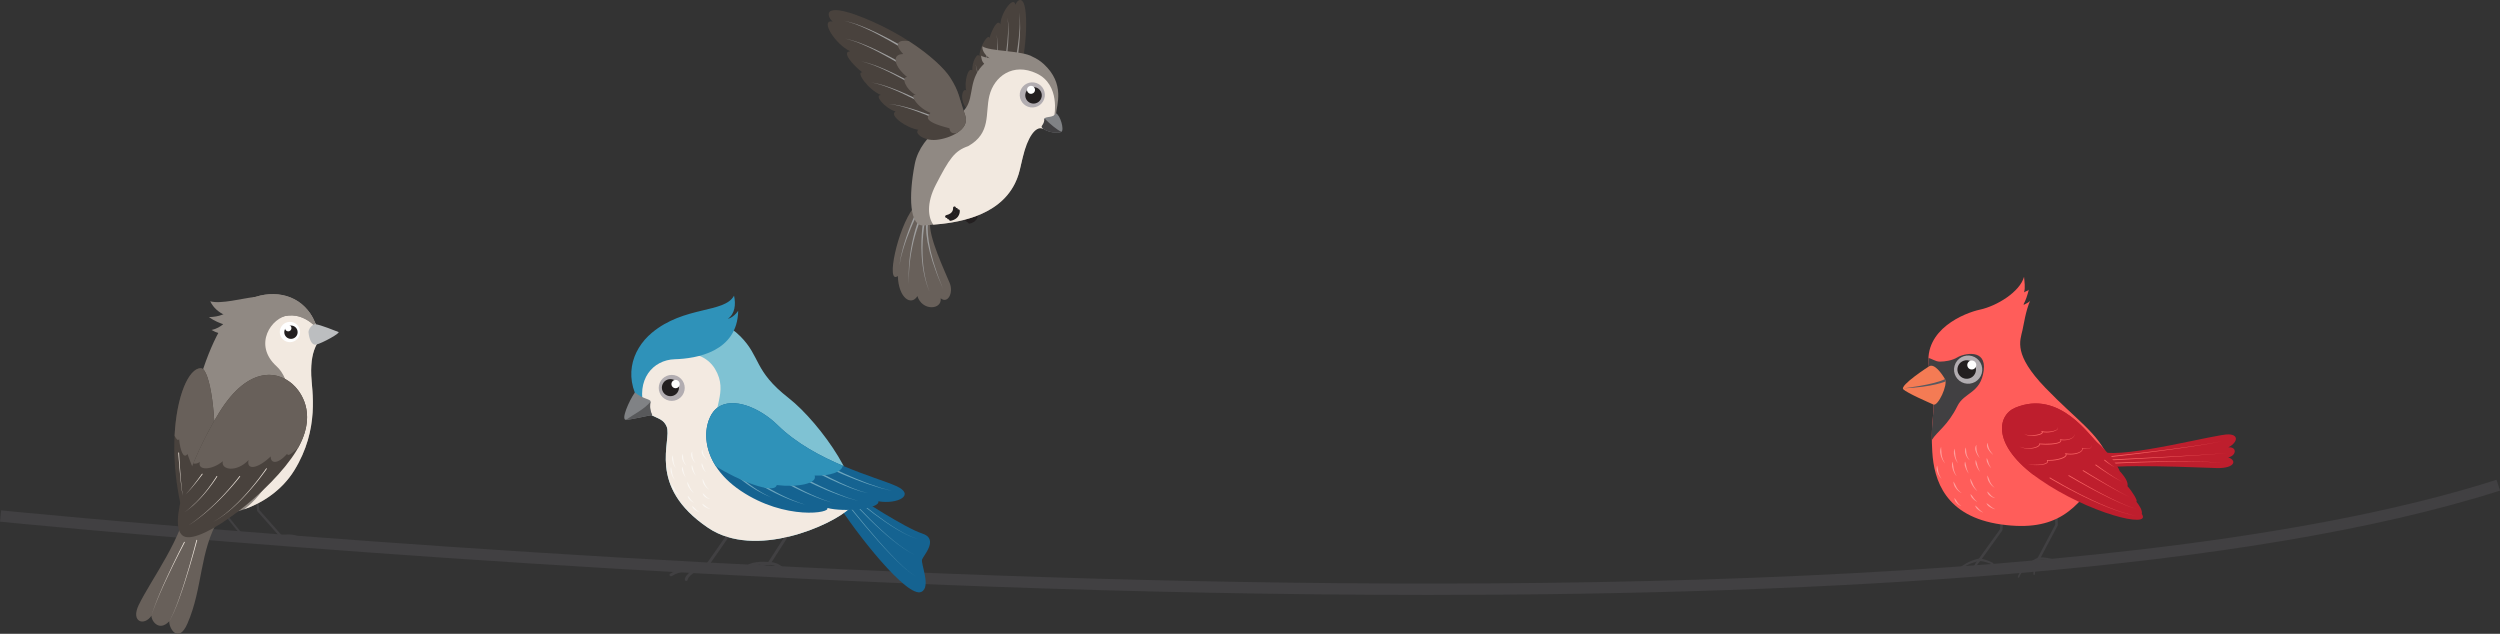 <?xml version="1.0" encoding="utf-8"?>
<!-- Generator: Adobe Illustrator 16.0.0, SVG Export Plug-In . SVG Version: 6.00 Build 0)  -->
<!DOCTYPE svg PUBLIC "-//W3C//DTD SVG 1.1//EN" "http://www.w3.org/Graphics/SVG/1.1/DTD/svg11.dtd">
<svg version="1.1" id="Layer_1" xmlns="http://www.w3.org/2000/svg" xmlns:xlink="http://www.w3.org/1999/xlink" x="0px" y="0px"
	 width="1923.998px" height="487.794px" viewBox="0 0 1923.998 487.794" enable-background="new 0 0 1923.998 487.794"
	 xml:space="preserve">
<rect x="0" y="0" width="1923.998" height="487.794" fill="#333333" stroke="none"/>
<g>
	<g>
		<path fill="#414042" d="M1099.223,457.849c-115.193,0-228.288-2.524-331.794-6.195C356.143,437.08,3.512,401.835,0,401.482
			l0.874-8.693c3.512,0.354,355.904,35.572,766.914,50.137c379.093,13.436,886.962,11.555,1153.55-73.688l2.66,8.32
			C1729.183,439.853,1406.728,457.849,1099.223,457.849z"/>
	</g>
	<g>
		<path fill="#68605A" d="M168.619,398.854c-15.373,25.897-12.304,53.318-24.359,81.021c-7.045,16.177-14.382,3.394-14-1.725
			c-8.368,8.715-14.245-1.371-13.648-4.367c-5.506,8.289-16.291,5.095-9.803-8.286c9.547-19.68,34.726-52.729,37.451-79.889
			C158.936,391.201,168.619,398.854,168.619,398.854z"/>
		<path fill="#F2E9E0" d="M151.742,415.808c0,0-1.052,3.997-2.735,9.957c-0.84,2.979-1.852,6.447-2.951,10.162
			c-1.112,3.706-2.329,7.654-3.595,11.583c-0.647,1.96-1.263,3.931-1.934,5.85c-0.656,1.924-1.293,3.818-1.966,5.637
			c-0.327,0.908-0.649,1.804-0.966,2.68c-0.326,0.874-0.658,1.722-0.977,2.551c-0.32,0.827-0.631,1.631-0.932,2.411
			c-0.32,0.771-0.634,1.514-0.935,2.227c-0.3,0.715-0.586,1.399-0.855,2.052c-0.286,0.643-0.581,1.246-0.844,1.815
			c-0.55,1.131-0.97,2.15-1.43,2.927c-0.87,1.583-1.363,2.491-1.363,2.491s0.484-0.912,1.339-2.503
			c0.453-0.782,0.865-1.802,1.398-2.938c0.263-0.573,0.552-1.176,0.827-1.827c0.266-0.648,0.552-1.337,0.838-2.051
			c0.295-0.718,0.602-1.467,0.915-2.237c0.295-0.777,0.598-1.588,0.911-2.416c0.307-0.83,0.638-1.681,0.953-2.556
			c0.307-0.88,0.62-1.775,0.942-2.689c0.654-1.823,1.27-3.721,1.912-5.65c0.654-1.922,1.249-3.901,1.88-5.864
			c1.231-3.935,2.411-7.894,3.487-11.608c1.068-3.72,2.045-7.194,2.857-10.181c1.633-5.973,2.638-9.972,2.638-9.972
			c0.041-0.16,0.201-0.259,0.365-0.218c0.159,0.041,0.257,0.204,0.22,0.364V415.808z"/>
		<path fill="#F2E9E0" d="M142.185,417.401c0,0-1.814,3.423-4.447,8.602c-1.32,2.59-2.835,5.619-4.447,8.879
			c-1.596,3.258-3.29,6.744-4.936,10.251c-0.825,1.751-1.646,3.504-2.43,5.242c-0.798,1.733-1.562,3.447-2.287,5.11
			c-0.743,1.657-1.419,3.28-2.06,4.813c-0.663,1.528-1.23,2.995-1.762,4.347c-0.55,1.35-0.997,2.599-1.399,3.714
			c-0.404,1.107-0.758,2.072-1.003,2.885c-0.509,1.614-0.802,2.539-0.802,2.539s0.286-0.925,0.782-2.547
			c0.232-0.816,0.58-1.786,0.973-2.896c0.388-1.118,0.824-2.376,1.361-3.727c0.521-1.356,1.078-2.832,1.719-4.365
			c0.629-1.546,1.29-3.172,2.018-4.834c0.711-1.676,1.455-3.398,2.235-5.138c0.772-1.747,1.578-3.51,2.382-5.272
			c1.612-3.523,3.275-7.024,4.839-10.305c1.584-3.273,3.073-6.321,4.363-8.922c2.587-5.207,4.369-8.652,4.369-8.652
			c0.075-0.148,0.252-0.202,0.402-0.127c0.15,0.074,0.205,0.254,0.129,0.4V417.401z"/>
		<g>
			<path fill="#414042" d="M171.362,381.375l0.762,11.873l-0.171-0.433l14.444,17.87l-0.826-0.254l0,0
				c0.252-0.066,0.465-0.112,0.693-0.155c0.221-0.048,0.446-0.084,0.673-0.119c0.443-0.07,0.886-0.119,1.338-0.16
				c0.449-0.034,0.901-0.058,1.351-0.062c0.222-0.007,0.447,0.002,0.67,0.004c0.225-0.002,0.45,0.013,0.676,0.026
				c0.447,0.021,0.893,0.077,1.339,0.13l0.666,0.107c0.222,0.036,0.441,0.082,0.66,0.135l0.658,0.158l0.646,0.196
				c0.433,0.121,0.844,0.311,1.266,0.467c0.255,0.094,0.389,0.377,0.293,0.629c-0.089,0.25-0.354,0.383-0.604,0.305l-0.062-0.016
				c-0.4-0.121-0.782-0.277-1.194-0.366l-0.604-0.149l-0.617-0.114c-0.201-0.039-0.409-0.071-0.618-0.093l-0.622-0.067
				c-0.419-0.026-0.832-0.062-1.256-0.052c-0.204-0.001-0.412-0.01-0.62,0.006c-0.213,0.012-0.421,0.012-0.629,0.027
				c-0.416,0.028-0.828,0.071-1.242,0.127c-0.417,0.059-0.826,0.125-1.235,0.212c-0.197,0.044-0.402,0.087-0.602,0.14
				c-0.197,0.049-0.405,0.107-0.572,0.16l0,0l-0.014,0.005c-0.307,0.085-0.622-0.023-0.812-0.259l-14.44-17.871
				c-0.106-0.129-0.16-0.282-0.174-0.436l-0.759-11.876c-0.027-0.425,0.293-0.789,0.725-0.818
				C170.97,380.625,171.335,380.946,171.362,381.375z"/>
			<path fill="#414042" d="M180.207,415.009c0,0,0.13-0.185,0.365-0.486c0.242-0.3,0.583-0.732,1.027-1.219
				c0.45-0.488,0.997-1.037,1.651-1.577c0.336-0.266,0.69-0.54,1.101-0.78l0.313-0.178l0.347-0.16
				c0.109-0.056,0.246-0.094,0.382-0.136l0.201-0.06l0.027-0.007l0.01-0.002l0.007-0.003l0.095-0.014l0.041-0.004l0.075-0.007
				l0.165-0.016c0.046-0.005,0.105-0.012,0.198-0.001c0.17,0.012,0.341,0.03,0.506,0.06c0.266,0.073,0.531,0.14,0.756,0.249
				c0.473,0.193,0.844,0.463,1.208,0.717c0.707,0.526,1.257,1.099,1.701,1.611c0.439,0.514,0.75,0.985,0.966,1.324
				c0.109,0.178,0.181,0.313,0.235,0.428c0.051,0.112,0.075,0.171,0.075,0.171c0.109,0.24,0.007,0.52-0.232,0.632
				c-0.201,0.092-0.438,0.031-0.57-0.137l-0.051-0.058c0,0-0.024-0.034-0.075-0.101c-0.044-0.058-0.143-0.163-0.252-0.295
				c-0.229-0.266-0.608-0.629-1.055-1.049c-0.228-0.205-0.48-0.427-0.748-0.649c-0.269-0.22-0.562-0.433-0.868-0.646
				c-0.303-0.191-0.627-0.389-0.943-0.512c-0.157-0.082-0.312-0.105-0.459-0.153c-0.047,0-0.092-0.009-0.133-0.022
				c-0.01-0.012-0.068-0.007-0.123-0.002l-0.162,0.013l-0.077,0.003l-0.041,0.006c0.038-0.008-0.094,0.014,0.082-0.013h-0.008
				l-0.005,0.004l-0.012,0.003l-0.105,0.031c-0.072,0.021-0.144,0.035-0.225,0.076l-0.239,0.101l-0.238,0.132
				c-0.327,0.177-0.658,0.396-0.966,0.614c-0.304,0.232-0.61,0.45-0.885,0.677c-0.279,0.231-0.542,0.446-0.784,0.647
				c-0.482,0.409-0.884,0.757-1.159,1.007c-0.276,0.246-0.439,0.387-0.439,0.387c-0.184,0.169-0.474,0.15-0.646-0.037
				C180.104,415.416,180.093,415.182,180.207,415.009z"/>
		</g>
		<g>
			<path fill="#414042" d="M198.163,379.021l1.491,13.791l-0.218-0.498l17.73,20.069l-0.976-0.249h0.003
				c0.291-0.092,0.531-0.158,0.796-0.222c0.259-0.062,0.516-0.116,0.775-0.169c0.514-0.105,1.032-0.186,1.556-0.254
				c0.52-0.064,1.041-0.112,1.562-0.145c0.261-0.019,0.523-0.017,0.786-0.029c0.261-0.01,0.52-0.005,0.785,0
				c0.521-0.003,1.048,0.047,1.566,0.08l0.782,0.096c0.259,0.025,0.518,0.07,0.774,0.123l0.775,0.146l0.761,0.195
				c0.511,0.119,1,0.32,1.5,0.478c0.3,0.092,0.47,0.421,0.375,0.723c-0.094,0.293-0.397,0.46-0.69,0.387l-0.071-0.019
				c-0.471-0.119-0.929-0.285-1.406-0.365l-0.717-0.148l-0.721-0.099c-0.242-0.035-0.484-0.062-0.729-0.073l-0.724-0.049
				c-0.487-0.007-0.975-0.025-1.46,0.003c-0.242,0.007-0.487,0.014-0.728,0.041c-0.242,0.021-0.487,0.032-0.73,0.062
				c-0.484,0.057-0.965,0.128-1.443,0.213c-0.479,0.089-0.954,0.188-1.419,0.307c-0.235,0.064-0.467,0.126-0.695,0.196
				c-0.23,0.066-0.468,0.145-0.656,0.214l0,0l-0.017,0.008c-0.356,0.117-0.728,0.001-0.959-0.258l-17.73-20.072
				c-0.126-0.146-0.201-0.32-0.222-0.497l-1.489-13.791c-0.055-0.494,0.305-0.936,0.799-0.988
				C197.667,378.173,198.111,378.529,198.163,379.021z"/>
			<path fill="#414042" d="M210.175,417.737c0,0,0.146-0.222,0.401-0.585c0.266-0.362,0.642-0.881,1.136-1.474
				c0.494-0.589,1.109-1.257,1.844-1.922c0.378-0.323,0.771-0.661,1.239-0.961l0.354-0.226l0.397-0.2
				c0.126-0.071,0.286-0.126,0.436-0.181l0.235-0.078l0.027-0.011l0.021-0.007h0.004l0.109-0.018l0.044-0.01l0.092-0.01l0.192-0.027
				c0.057-0.009,0.116-0.016,0.229-0.011c0.201,0.005,0.398,0.018,0.593,0.041c0.312,0.07,0.629,0.137,0.888,0.253
				c0.559,0.2,1.014,0.492,1.452,0.771c0.845,0.577,1.518,1.215,2.053,1.791c0.544,0.574,0.929,1.105,1.2,1.494
				c0.133,0.201,0.225,0.355,0.293,0.485c0.065,0.126,0.095,0.19,0.095,0.19c0.14,0.274,0.034,0.61-0.235,0.75
				c-0.232,0.119-0.513,0.059-0.673-0.129l-0.058-0.065c0,0-0.034-0.041-0.096-0.112c-0.054-0.068-0.18-0.184-0.313-0.329
				c-0.281-0.302-0.737-0.7-1.281-1.167c-0.272-0.231-0.576-0.474-0.904-0.721c-0.324-0.24-0.675-0.476-1.038-0.707
				c-0.368-0.208-0.75-0.423-1.125-0.547c-0.191-0.089-0.373-0.107-0.547-0.155c-0.054,0.004-0.099-0.003-0.153-0.017
				c-0.014-0.016-0.075-0.007-0.143,0l-0.188,0.023l-0.089,0.01l-0.051,0.008c0.044-0.011-0.104,0.02,0.099-0.02h-0.007
				l-0.003,0.004l-0.018,0.005l-0.124,0.043c-0.08,0.027-0.164,0.046-0.259,0.099l-0.269,0.129l-0.276,0.169
				c-0.373,0.222-0.741,0.494-1.092,0.766c-0.343,0.28-0.684,0.554-0.993,0.831c-0.311,0.283-0.607,0.547-0.878,0.793
				c-0.538,0.504-0.997,0.926-1.3,1.229c-0.311,0.3-0.487,0.476-0.487,0.476c-0.213,0.201-0.551,0.199-0.758-0.016
				C210.073,418.213,210.053,417.943,210.175,417.737z"/>
		</g>
		<path fill="#908983" d="M241.919,247.005c-10.384-24.767-50.77-25.201-68.303,0c-25.565,36.747-40.743,129.814-26.761,142.997
			c13.979,13.18,59.512,4.337,79.487-27.789c19.973-32.127,13.58-62.085,13.18-73.271c-0.399-11.182,1.198-18.371,4.393-24.362
			C247.112,258.587,241.919,247.005,241.919,247.005z"/>
		<path fill="#F2E9E0" d="M222.198,242.732c-13.183,1.197-27.804,22.476-9.335,39.17c21.116,19.091,7.822,85.803-25.008,110.075
			c14.53-5.018,29.247-14.898,38.487-29.764c19.973-32.127,13.58-62.085,13.18-73.271c-0.399-11.182,1.198-18.371,4.393-24.362
			c2.574-4.823-0.286-13.267-1.501-16.378C238.726,245.755,231.327,241.9,222.198,242.732z"/>
		<path fill="#908983" d="M242.297,247.914l1.604,4.798c0,0-13.216-16.842-31.939-6.904c-13.132,6.967-32.73,17.529-49.195,8.173
			c15.386-3.463,15.345-19.606,33.917-25.502C215.556,222.491,234.583,229.279,242.297,247.914z"/>
		<path fill="#908983" d="M242.297,247.914l1.604,4.798c0,0-13.216-16.842-31.939-6.904c-13.132,6.967-35.206,9.528-51.185-1.771
			c16.628-0.298,17.335-9.663,35.908-15.559C215.556,222.491,234.583,229.279,242.297,247.914z"/>
		<path fill="#908983" d="M196.684,228.478c-10.242,1.079-26.819,5.773-34.907,3.376c5.193,10.762,17.294,13.108,22.926,13.343
			C190.335,245.434,196.684,228.478,196.684,228.478z"/>
		<g>
			<path fill="#49423D" d="M154.567,283.351c-14.88,0.01-29.782,54.225-13.033,115.038c9.915-2.995,20.78-20.736,23.021-44.937
				C167.227,324.6,161.933,283.347,154.567,283.351z"/>
			<path fill="#68605A" d="M154.567,283.351c-9.303,0.006-18.62,21.213-20.195,51.974c1.322,2.816,2.79,4.228,3.444,2.551
				c0.901,8.986,3.444,15.727,6.444,11.533c2.994,7.938,5.689,16.472,8.382,12.805c3.844,4.493,6.978,6.168,9.277,6.213
				c1.226-4.62,2.141-9.64,2.636-14.974C167.227,324.6,161.933,283.347,154.567,283.351z"/>
			<path fill="#F2E9E0" d="M137.816,348.494c0,0,0.445,9.327,1.208,18.634c0.198,2.326,0.411,4.65,0.635,6.826
				c0.235,2.176,0.481,4.205,0.731,5.938c0.14,0.86,0.245,1.661,0.378,2.356c0.137,0.699,0.256,1.306,0.354,1.807
				c0.263,0.988,0.411,1.554,0.411,1.554s-0.159-0.565-0.435-1.547c-0.109-0.501-0.235-1.107-0.385-1.805
				c-0.143-0.696-0.262-1.491-0.419-2.353c-0.274-1.729-0.554-3.756-0.819-5.93c-0.261-2.173-0.513-4.495-0.745-6.819
				c-0.922-9.302-1.51-18.629-1.51-18.629c-0.014-0.163,0.109-0.308,0.278-0.318c0.164-0.011,0.303,0.118,0.317,0.283V348.494z"/>
		</g>
		<g>
			<path fill="#49423D" d="M227.204,297.67c-11.735-12.637-35.611-17.132-58.381,19.625c-22.768,36.757-40.8,88.882-27.289,95.473
				c13.512,6.589,67.632-34.749,86.605-65.906C243.863,321.041,233.207,304.134,227.204,297.67z"/>
			<path fill="#68605A" d="M227.204,297.67c-11.735-12.637-35.611-17.132-58.381,19.625c-7.519,12.146-14.525,25.966-20.048,39.267
				c1.191,0.54,2.851,0.39,5.072-1.013c-2.099,6.591,8.986,6.591,17.673-0.598c-1.799,6.591,10.48,8.989,19.772-0.899
				c-1.8,7.788,6.59,7.19,17.078-2.795c-0.304,4.996,4.697,6.914,12.58-1.997c0.622,2.484,4.346-0.819,8.553-4.738
				C243.217,320.018,233.022,303.937,227.204,297.67z"/>
			<g>
				<path fill="#F2E9E0" d="M205.319,360.863c0,0-0.515,0.758-1.452,2.055c-0.937,1.302-2.309,3.13-3.985,5.304
					c-0.855,1.07-1.757,2.253-2.76,3.459c-0.994,1.22-2.048,2.5-3.171,3.796c-1.102,1.311-2.287,2.628-3.484,3.971
					c-1.191,1.35-2.479,2.651-3.72,3.99c-1.281,1.307-2.578,2.596-3.858,3.861c-1.329,1.22-2.593,2.452-3.885,3.582
					c-1.31,1.107-2.539,2.222-3.771,3.194c-1.242,0.958-2.406,1.885-3.501,2.704c-1.129,0.777-2.164,1.49-3.083,2.119
					c-0.231,0.16-0.45,0.312-0.668,0.457c-0.227,0.133-0.441,0.261-0.649,0.382c-0.416,0.243-0.795,0.47-1.136,0.675
					c-1.379,0.811-2.164,1.274-2.164,1.274s0.782-0.474,2.15-1.298c0.337-0.205,0.721-0.436,1.133-0.682
					c0.205-0.127,0.419-0.254,0.641-0.391c0.213-0.148,0.435-0.304,0.663-0.462c0.911-0.641,1.936-1.361,3.059-2.15
					c1.088-0.831,2.235-1.767,3.467-2.738c1.226-0.983,2.437-2.109,3.738-3.226c1.268-1.141,2.525-2.387,3.836-3.617
					c1.263-1.276,2.545-2.571,3.808-3.894c1.229-1.349,2.5-2.659,3.672-4.021c1.186-1.35,2.356-2.674,3.442-3.998
					c1.105-1.305,2.144-2.592,3.118-3.816c0.992-1.217,1.874-2.406,2.721-3.482c1.655-2.185,3.001-4.021,3.916-5.328
					c0.927-1.302,1.43-2.061,1.43-2.061c0.092-0.138,0.276-0.175,0.412-0.085c0.136,0.096,0.177,0.279,0.085,0.419l-0.003,0.002
					V360.863z"/>
				<path fill="#F2E9E0" d="M184.785,366.814c0,0-0.522,0.7-1.487,1.888c-0.47,0.601-1.07,1.312-1.743,2.137
					c-0.69,0.808-1.451,1.738-2.317,2.72c-0.854,0.992-1.789,2.059-2.796,3.169c-0.99,1.126-2.085,2.273-3.193,3.477
					c-1.124,1.188-2.305,2.402-3.5,3.632c-1.229,1.201-2.44,2.461-3.716,3.652c-1.272,1.195-2.521,2.412-3.816,3.544
					c-1.273,1.151-2.529,2.284-3.791,3.322c-0.629,0.53-1.244,1.05-1.837,1.558c-0.606,0.51-1.222,0.971-1.808,1.438
					c-1.188,0.922-2.275,1.832-3.346,2.582c-1.057,0.769-2.026,1.476-2.887,2.099c-0.874,0.604-1.656,1.103-2.293,1.528
					c-1.27,0.842-1.994,1.324-1.994,1.324s0.718-0.492,1.983-1.346c0.631-0.434,1.402-0.941,2.276-1.551
					c0.847-0.637,1.81-1.35,2.859-2.13c1.065-0.764,2.137-1.684,3.312-2.615c0.579-0.472,1.194-0.94,1.787-1.457
					c0.597-0.511,1.201-1.039,1.82-1.573c1.252-1.051,2.495-2.195,3.757-3.357c1.276-1.146,2.513-2.374,3.769-3.582
					c1.26-1.201,2.457-2.471,3.669-3.684c1.184-1.24,2.348-2.464,3.457-3.664c1.092-1.211,2.167-2.366,3.147-3.501
					c0.993-1.119,1.915-2.192,2.757-3.191c0.854-0.99,1.598-1.926,2.279-2.74c0.667-0.829,1.254-1.544,1.718-2.145
					c0.945-1.194,1.458-1.892,1.458-1.892c0.102-0.135,0.287-0.162,0.419-0.062c0.133,0.097,0.16,0.284,0.064,0.417v0.003
					L184.785,366.814z"/>
				<path fill="#F2E9E0" d="M167.176,366.793c0,0-0.322,0.498-0.881,1.36c-0.572,0.861-1.396,2.083-2.423,3.525
					c-2.045,2.888-4.937,6.624-8.103,10.126c-3.148,3.51-6.573,6.766-9.291,9.021c-1.361,1.129-2.537,2.021-3.379,2.613
					c-0.416,0.297-0.751,0.523-0.99,0.666c-0.062,0.034-0.113,0.065-0.157,0.092c-0.082,0.049,0.003-0.035,0.021-0.039
					c0.058-0.041,0.088-0.061,0.088-0.061s-0.031,0.02-0.088,0.061c-0.014,0.009-0.103,0.082-0.021,0.038
					c0.041-0.029,0.095-0.06,0.153-0.096c0.235-0.149,0.562-0.376,0.979-0.685c0.83-0.604,1.994-1.514,3.331-2.664
					c2.684-2.293,6.044-5.597,9.13-9.147c3.096-3.541,5.923-7.31,7.911-10.214c1.002-1.451,1.799-2.684,2.353-3.547
					c0.549-0.871,0.866-1.37,0.866-1.37c0.085-0.14,0.271-0.184,0.41-0.095c0.14,0.086,0.185,0.271,0.092,0.414L167.176,366.793z"/>
				<path fill="#F2E9E0" d="M155.886,365.015c0,0-0.779,1.012-1.942,2.528c-0.584,0.755-1.274,1.632-2.018,2.564
					c-0.741,0.938-1.554,1.922-2.361,2.908c-0.796,0.993-1.646,1.946-2.409,2.859c-0.779,0.908-1.551,1.718-2.185,2.43
					c-0.643,0.705-1.233,1.244-1.619,1.643c-0.395,0.396-0.623,0.618-0.623,0.618s0.221-0.229,0.603-0.635
					c0.376-0.414,0.949-0.961,1.571-1.689c0.613-0.73,1.358-1.559,2.104-2.489c0.741-0.934,1.558-1.908,2.326-2.922
					c0.777-1.011,1.561-2.015,2.266-2.974c0.719-0.95,1.379-1.847,1.942-2.619c1.116-1.549,1.859-2.577,1.859-2.577l0.003-0.004
					c0.096-0.133,0.285-0.165,0.421-0.067c0.135,0.095,0.162,0.282,0.068,0.418C155.886,365.011,155.886,365.015,155.886,365.015z"
					/>
			</g>
		</g>
		<path fill="#BCBEC0" d="M242.825,249.498c3.919,0.494,15.566,5.19,17.669,6.023c1.762,0.7-12.423,8.567-17.078,9.656
			c-4.652,1.092-5.923-7.799-5.989-9.505C237.32,253.096,240.597,249.218,242.825,249.498z"/>
		<g>
			<path fill="#FFFFFF" d="M230.945,255.322c0.109,4.315-3.3,7.902-7.621,8.014c-4.311,0.107-7.897-3.301-8.008-7.619
				c-0.109-4.312,3.298-7.898,7.616-8.008C227.245,247.597,230.837,251.007,230.945,255.322z"/>
			<path fill="#231F20" d="M229.061,255.528c0.068,2.837-2.174,5.196-5.011,5.269c-2.839,0.071-5.202-2.17-5.269-5.006
				c-0.076-2.841,2.169-5.199,5.01-5.271C226.628,250.447,228.986,252.689,229.061,255.528z"/>
			<path fill="#FFFFFF" d="M224.309,252.474c0.036,1.375-1.05,2.517-2.425,2.553c-1.376,0.034-2.52-1.052-2.558-2.427
				c-0.034-1.376,1.055-2.52,2.43-2.554C223.137,250.01,224.276,251.096,224.309,252.474z"/>
		</g>
	</g>
	<g>
		<g>
			<path fill="#BE1E2D" d="M1617.854,347.754c17.914,5.12,88.575-13.946,97.442-13.468c8.874,0.474,5.507,7.272-0.348,9.958
				c7.228-0.427,5.892,6.786-0.171,7.733c7.129,2.449,4.87,8.451-8.264,8.266c-11.26-0.16-83.126-4.055-94.814,1.395
				C1619.506,354.398,1617.854,347.754,1617.854,347.754z"/>
			<path fill="#F96464" d="M1625.229,350.937c0,0,5.329-0.579,13.324-1.448c3.99-0.448,8.655-0.97,13.645-1.569
				c2.494-0.298,5.067-0.604,7.685-0.911c2.624-0.331,5.282-0.663,7.943-0.999c2.658-0.341,5.316-0.647,7.931-1.019
				c2.609-0.354,5.189-0.709,7.678-1.05c2.48-0.334,4.893-0.664,7.162-1.032c2.28-0.354,4.428-0.687,6.417-0.992
				c0.991-0.156,1.95-0.303,2.853-0.442c0.902-0.146,1.752-0.326,2.556-0.473c1.605-0.305,3.003-0.568,4.157-0.785
				c2.301-0.438,3.619-0.688,3.619-0.688s-1.318,0.261-3.615,0.712c-1.148,0.23-2.546,0.505-4.147,0.822
				c-0.808,0.152-1.656,0.338-2.552,0.49c-0.91,0.15-1.857,0.303-2.854,0.465c-1.989,0.32-4.129,0.672-6.406,1.041
				c-2.273,0.385-4.682,0.734-7.16,1.088c-2.497,0.362-5.061,0.732-7.674,1.11c-2.604,0.39-5.268,0.716-7.93,1.077
				c-2.651,0.355-5.31,0.71-7.924,1.06c-2.62,0.329-5.193,0.654-7.691,0.973c-4.979,0.636-9.644,1.194-13.637,1.674
				c-7.981,0.932-13.312,1.556-13.312,1.556c-0.181,0.02-0.337-0.113-0.361-0.293c-0.017-0.18,0.109-0.34,0.286-0.361
				L1625.229,350.937z"/>
			<path fill="#F96464" d="M1624.471,353.627c0,0,22.383-1.007,44.748-2.179c5.596-0.299,11.188-0.576,16.426-0.894
				c2.627-0.149,5.162-0.298,7.562-0.435c2.402-0.129,4.664-0.305,6.764-0.438c2.1-0.143,4.015-0.272,5.722-0.385
				c1.704-0.105,3.18-0.287,4.396-0.384c2.451-0.231,3.838-0.361,3.838-0.361s-1.395,0.146-3.838,0.391
				c-1.213,0.105-2.691,0.296-4.396,0.412c-1.696,0.128-3.622,0.271-5.712,0.431c-2.102,0.146-4.365,0.338-6.764,0.482
				c-2.406,0.16-4.935,0.322-7.562,0.494c-5.234,0.354-10.816,0.674-16.415,1.018c-22.358,1.332-44.733,2.506-44.733,2.506
				c-0.178,0.006-0.331-0.133-0.348-0.312C1624.15,353.792,1624.297,353.636,1624.471,353.627L1624.471,353.627z"/>
			<path fill="#F96464" d="M1625.883,356.167c0,0,1.314-0.053,3.622-0.155c2.31-0.094,5.608-0.231,9.565-0.353
				c1.986-0.06,4.131-0.151,6.4-0.199c2.266-0.053,4.658-0.11,7.135-0.177c4.949-0.13,10.234-0.15,15.516-0.236
				c2.642-0.003,5.289-0.003,7.883-0.003c2.597,0.007,5.166,0.017,7.641,0.021c4.947,0.111,9.568,0.21,13.528,0.295
				c7.913,0.409,13.188,0.68,13.188,0.68s-5.279-0.229-13.186-0.574c-3.963-0.058-8.584-0.123-13.539-0.189
				c-2.474,0.011-5.036,0.022-7.633,0.036c-2.6,0.022-5.234,0.041-7.879,0.062c-5.275,0.128-10.561,0.19-15.506,0.361
				c-2.474,0.076-4.865,0.158-7.135,0.229c-2.267,0.069-4.41,0.175-6.394,0.248c-3.95,0.157-7.249,0.313-9.556,0.43
				c-2.311,0.117-3.625,0.183-3.625,0.183c-0.185,0.014-0.334-0.126-0.348-0.308c-0.011-0.182,0.129-0.335,0.312-0.344
				L1625.883,356.167z"/>
		</g>
		<g>
			<path fill="#414042" d="M1583.381,389.868l0.32,14.077c0,0.173-0.045,0.342-0.116,0.482l-13.768,26.03
				c-0.112,0.217-0.293,0.37-0.505,0.457h-0.006l0,0c-0.365,0.144-0.784,0.32-1.18,0.491c-0.398,0.177-0.791,0.367-1.183,0.555
				c-0.787,0.385-1.561,0.796-2.313,1.23c-1.52,0.872-2.972,1.852-4.335,2.938c-1.353,1.094-2.617,2.301-3.708,3.646
				c-0.272,0.342-0.535,0.684-0.783,1.039c-0.26,0.348-0.478,0.719-0.699,1.084c-0.221,0.377-0.436,0.75-0.619,1.142
				c-0.195,0.38-0.355,0.784-0.521,1.179l-0.018,0.041c-0.119,0.272-0.436,0.4-0.716,0.283c-0.263-0.116-0.388-0.423-0.286-0.688
				c0.167-0.433,0.311-0.874,0.508-1.294c0.181-0.427,0.395-0.836,0.606-1.252c0.231-0.396,0.45-0.803,0.712-1.189
				c0.242-0.395,0.516-0.765,0.787-1.14c1.102-1.482,2.379-2.812,3.752-4.02c1.388-1.199,2.87-2.286,4.414-3.265
				c0.776-0.487,1.561-0.947,2.365-1.385c0.408-0.215,0.811-0.432,1.227-0.633c0.416-0.206,0.817-0.4,1.273-0.593l0,0l-0.518,0.453
				l13.777-26.032l-0.111,0.484l-0.328-14.081c-0.014-0.542,0.423-0.988,0.961-1.005
				C1582.914,388.893,1583.363,389.323,1583.381,389.868z"/>
			<path fill="#414042" d="M1579.151,431.477c-0.423-0.084-0.831-0.157-1.255-0.226c-0.422-0.064-0.842-0.136-1.271-0.177
				c-0.423-0.053-0.853-0.116-1.274-0.148c-0.423-0.034-0.849-0.078-1.271-0.107l-1.271-0.048c-0.422-0.033-0.838,0.006-1.26,0.006
				l-0.635,0.019c-0.211-0.007-0.412,0.028-0.619,0.048l-1.225,0.136v-0.003l0.699-0.438l-0.777,1.252
				c-0.231,0.436-0.449,0.895-0.674,1.343c-0.123,0.222-0.212,0.462-0.311,0.694l-0.289,0.703c-0.205,0.465-0.345,0.961-0.519,1.441
				c-0.181,0.48-0.31,0.971-0.446,1.465l-0.208,0.741l-0.157,0.748l-0.156,0.75l-0.116,0.746c-0.034,0.245-0.085,0.504-0.067,0.739
				l-0.035,0.729l-0.014,0.092c0,0.3-0.258,0.532-0.555,0.52c-0.287-0.009-0.508-0.243-0.521-0.522l-0.031-0.842
				c-0.017-0.287,0.004-0.553,0.027-0.823l0.062-0.816l0.109-0.797l0.116-0.805l0.166-0.785c0.103-0.53,0.212-1.059,0.355-1.573
				c0.152-0.518,0.266-1.044,0.449-1.554l0.252-0.771c0.092-0.252,0.157-0.513,0.273-0.763c0.215-0.505,0.412-1.011,0.633-1.513
				l0.784-1.477c0.13-0.248,0.378-0.401,0.638-0.433l0.064-0.005v-0.004l1.38-0.059c0.226-0.002,0.45-0.026,0.685-0.008l0.672,0.027
				c0.446,0.024,0.906,0.02,1.346,0.082l1.336,0.139c0.434,0.061,0.876,0.133,1.312,0.199c0.436,0.061,0.869,0.156,1.312,0.234
				c0.432,0.08,0.857,0.183,1.291,0.276c0.433,0.096,0.879,0.212,1.288,0.32c0.345,0.091,0.549,0.444,0.456,0.786
				c-0.084,0.321-0.408,0.524-0.738,0.463L1579.151,431.477z"/>
		</g>
		<g>
			<path fill="#414042" d="M1541.744,398.799l-0.65,9.062c-0.011,0.184-0.076,0.357-0.178,0.499l-16.552,22.978
				c-0.157,0.216-0.382,0.353-0.627,0.394l-0.014,0.003l0,0c-0.392,0.059-0.839,0.145-1.257,0.233
				c-0.42,0.085-0.853,0.191-1.271,0.29c-0.852,0.211-1.69,0.451-2.521,0.716c-1.667,0.533-3.293,1.188-4.854,1.959
				c-1.561,0.784-3.047,1.7-4.399,2.786c-0.323,0.279-0.665,0.552-0.978,0.85c-0.328,0.287-0.621,0.605-0.917,0.912
				c-0.29,0.322-0.583,0.643-0.842,0.984c-0.279,0.333-0.508,0.695-0.76,1.049l-0.027,0.032c-0.174,0.243-0.511,0.302-0.757,0.126
				c-0.234-0.167-0.293-0.492-0.133-0.731c0.252-0.39,0.484-0.785,0.771-1.158c0.263-0.382,0.559-0.736,0.858-1.096
				c0.307-0.339,0.607-0.693,0.944-1.016c0.317-0.329,0.661-0.643,0.999-0.949c1.39-1.216,2.934-2.245,4.528-3.137
				c1.604-0.883,3.282-1.634,4.992-2.263c0.866-0.312,1.731-0.598,2.606-0.857c0.443-0.124,0.88-0.248,1.333-0.362
				c0.453-0.111,0.88-0.217,1.363-0.309l0,0l-0.641,0.397l16.544-22.979l-0.176,0.503l0.644-9.055
				c0.044-0.542,0.521-0.947,1.06-0.913C1541.379,397.788,1541.785,398.254,1541.744,398.799z"/>
			<path fill="#414042" d="M1533.231,434.357c-0.405-0.176-0.771-0.333-1.179-0.484c-0.402-0.153-0.798-0.311-1.203-0.446
				c-0.402-0.137-0.809-0.293-1.224-0.413c-0.399-0.122-0.812-0.25-1.22-0.367l-1.23-0.317c-0.409-0.116-0.821-0.174-1.234-0.259
				l-0.613-0.116c-0.204-0.051-0.412-0.054-0.613-0.081l-1.236-0.127l0,0l0.783-0.282l-1.025,1.058
				c-0.32,0.382-0.631,0.782-0.954,1.174c-0.153,0.188-0.29,0.406-0.44,0.613l-0.436,0.626c-0.297,0.414-0.535,0.865-0.808,1.3
				c-0.272,0.43-0.505,0.885-0.739,1.336l-0.361,0.686l-0.313,0.693l-0.317,0.696l-0.262,0.711
				c-0.086,0.235-0.182,0.476-0.225,0.707l-0.185,0.705l-0.027,0.093c-0.071,0.289-0.368,0.459-0.661,0.392
				c-0.272-0.073-0.443-0.345-0.396-0.62l0.149-0.835c0.035-0.283,0.123-0.538,0.198-0.798l0.229-0.785l0.276-0.758l0.289-0.756
				l0.32-0.74c0.211-0.491,0.42-0.987,0.682-1.459c0.256-0.477,0.474-0.968,0.764-1.426l0.405-0.699
				c0.146-0.229,0.276-0.469,0.433-0.688c0.311-0.448,0.617-0.897,0.941-1.344l1.072-1.285c0.185-0.211,0.453-0.307,0.706-0.286
				l0.071,0.007l0,0l1.356,0.235c0.231,0.041,0.46,0.068,0.671,0.131l0.662,0.172c0.432,0.119,0.872,0.21,1.295,0.359l1.271,0.418
				c0.427,0.153,0.835,0.316,1.247,0.474c0.42,0.153,0.818,0.334,1.227,0.508c0.412,0.163,0.814,0.356,1.214,0.542
				c0.396,0.179,0.812,0.387,1.192,0.586c0.32,0.156,0.443,0.542,0.279,0.86c-0.15,0.298-0.508,0.425-0.824,0.298L1533.231,434.357z
				"/>
		</g>
		<path fill="#FF5D5A" d="M1574.033,298.36c-24.523-25.479-19.445-35.847-17.555-44.17c1.084-4.757,2.533-15.175,5.961-22.86
			c-0.498,1.102-3.047,2.323-5.01,3.312c0.018-0.252,0.034-0.509,0.051-0.769c1.514-2.744,2.721-6.342,3.978-11.189
			c-0.341,1.182-1.892,1.047-3.745,2.314c1.104-3.594,0.286-8.477-0.007-11.946c-3.23,11.631-20.976,22.454-33.88,25.226
			c-11.842,2.543-43.474,15.142-39.374,43.739c0,0,3.073,20.13,3.517,29.331c0.443,9.203-2.191,14.811-0.875,36.469
			c1.305,21.663,9.902,49.723,52.946,55.789c43.044,6.072,58.446-12.035,76.405-38.655l6.881-11.019
			C1614.868,333.126,1598.555,323.845,1574.033,298.36z"/>
		<g>
			<g>
				<path fill="#FF9E9C" d="M1490.865,358.42c0,0,0.123,0.651,0.307,1.628c0.031,0.238,0.096,0.495,0.157,0.765
					c0.075,0.268,0.079,0.559,0.149,0.852c0.141,0.578,0.141,1.242,0.358,1.846c0.089,0.312,0.174,0.618,0.269,0.925
					c0.072,0.314,0.239,0.583,0.358,0.862c0.266,0.538,0.437,1.101,0.733,1.491c0.531,0.832,0.893,1.389,0.893,1.389l-0.075,0.062
					c0,0-0.44-0.505-1.098-1.261c-0.36-0.361-0.624-0.892-0.954-1.437c-0.15-0.274-0.361-0.54-0.471-0.857
					c-0.122-0.312-0.252-0.62-0.389-0.937c-0.31-0.615-0.432-1.292-0.609-1.91c-0.092-0.638-0.112-1.239-0.085-1.752
					c0.071-1.027,0.364-1.677,0.364-1.677L1490.865,358.42z"/>
				<path fill="#FF9E9C" d="M1502.691,355.469c0,0,0.04,0.179,0.108,0.493c0.062,0.312,0.136,0.742,0.231,1.266
					c0.062,0.52,0.229,1.117,0.287,1.762c0.125,0.639,0.146,1.343,0.31,2.02c0.188,0.671,0.29,1.373,0.556,1.971
					c0.266,0.604,0.395,1.222,0.674,1.674c0.502,0.937,0.832,1.564,0.832,1.564l-0.074,0.056c0,0-0.42-0.585-1.054-1.46
					c-0.345-0.426-0.569-1.021-0.89-1.624c-0.34-0.595-0.518-1.302-0.78-1.985c-0.255-0.682-0.392-1.402-0.562-2.068
					c-0.059-0.685-0.1-1.322-0.059-1.869c0.064-1.101,0.33-1.805,0.33-1.805L1502.691,355.469z"/>
				<path fill="#FF9E9C" d="M1512.383,355.336c0,0,0.166,0.597,0.371,1.438c0.115,0.422,0.211,0.911,0.344,1.435
					c0.086,0.524,0.171,1.099,0.314,1.661c0.122,0.57,0.307,1.123,0.497,1.638c0.167,0.52,0.334,1.009,0.519,1.407
					c0.348,0.816,0.582,1.356,0.582,1.356l-0.078,0.046c0,0-0.324-0.498-0.795-1.252c-0.262-0.37-0.507-0.832-0.746-1.345
					c-0.258-0.501-0.514-1.05-0.709-1.62c-0.238-0.56-0.432-1.135-0.559-1.692c-0.143-0.558-0.102-1.105-0.133-1.561
					c0.048-0.466,0.075-0.844,0.164-1.111c0.058-0.266,0.129-0.407,0.129-0.407L1512.383,355.336z"/>
				<path fill="#FF9E9C" d="M1520.643,354.094c0,0,0.191,0.587,0.434,1.416c0.143,0.416,0.258,0.903,0.415,1.416
					c0.116,0.526,0.218,1.093,0.392,1.647c0.15,0.559,0.348,1.107,0.566,1.612c0.197,0.511,0.381,0.989,0.593,1.38
					c0.382,0.796,0.641,1.331,0.641,1.331l-0.078,0.053c0,0-0.345-0.491-0.858-1.22c-0.276-0.358-0.546-0.808-0.805-1.311
					c-0.273-0.487-0.556-1.021-0.773-1.583c-0.266-0.545-0.491-1.114-0.641-1.67c-0.174-0.544-0.157-1.096-0.197-1.547
					c0.016-0.467,0.029-0.842,0.105-1.116c0.047-0.27,0.111-0.414,0.111-0.414L1520.643,354.094z"/>
				<path fill="#FF9E9C" d="M1529.084,352.621c0,0,0.062,0.125,0.167,0.336c0.108,0.204,0.231,0.501,0.382,0.86
					c0.119,0.359,0.324,0.757,0.446,1.212c0.153,0.44,0.231,0.948,0.412,1.42c0.185,0.466,0.32,0.961,0.549,1.375
					c0.235,0.416,0.378,0.853,0.6,1.164c0.405,0.658,0.679,1.094,0.679,1.094l-0.072,0.061c0,0-0.357-0.386-0.883-0.965
					c-0.285-0.276-0.514-0.678-0.804-1.08c-0.3-0.404-0.521-0.887-0.773-1.348c-0.267-0.466-0.467-0.961-0.661-1.425
					c-0.129-0.482-0.208-0.94-0.232-1.345c-0.057-0.804,0.1-1.35,0.1-1.35L1529.084,352.621z"/>
				<path fill="#FF9E9C" d="M1503.495,370.671c0,0,0.078,0.155,0.235,0.423c0.149,0.261,0.337,0.634,0.576,1.079
					c0.197,0.458,0.534,0.943,0.776,1.511c0.136,0.278,0.272,0.567,0.419,0.858c0.146,0.287,0.252,0.61,0.443,0.878
					c0.378,0.533,0.672,1.153,1.117,1.592c0.43,0.444,0.75,0.952,1.152,1.255c0.787,0.641,1.312,1.07,1.312,1.07l-0.052,0.086
					c0,0-0.583-0.358-1.469-0.894c-0.456-0.255-0.862-0.716-1.356-1.145c-0.518-0.418-0.879-1.016-1.342-1.54
					c-0.239-0.265-0.396-0.576-0.601-0.857c-0.188-0.288-0.378-0.572-0.524-0.862c-0.263-0.602-0.48-1.176-0.59-1.692
					c-0.259-1.019-0.197-1.739-0.197-1.739L1503.495,370.671z"/>
				<path fill="#FF9E9C" d="M1516.4,368.397c0,0,0.085,0.153,0.231,0.425c0.146,0.269,0.331,0.646,0.56,1.104
					c0.193,0.467,0.494,0.977,0.722,1.564c0.256,0.565,0.46,1.213,0.757,1.812c0.32,0.583,0.565,1.227,0.943,1.731
					c0.361,0.515,0.624,1.06,0.965,1.439c0.647,0.791,1.076,1.315,1.076,1.315l-0.061,0.07c0,0-0.508-0.467-1.268-1.169
					c-0.398-0.345-0.746-0.842-1.172-1.338c-0.438-0.492-0.758-1.107-1.156-1.685c-0.389-0.58-0.712-1.205-1.005-1.789
					c-0.231-0.612-0.423-1.193-0.521-1.711c-0.218-1.033-0.167-1.75-0.167-1.75L1516.4,368.397z"/>
				<path fill="#FF9E9C" d="M1529.596,366.027c0,0,0.067,0.156,0.201,0.435c0.129,0.276,0.282,0.663,0.497,1.124
					c0.157,0.473,0.442,0.987,0.647,1.566c0.105,0.289,0.229,0.586,0.344,0.89c0.119,0.296,0.201,0.63,0.379,0.911
					c0.334,0.564,0.576,1.205,0.988,1.679c0.392,0.476,0.674,1.009,1.043,1.346c0.732,0.702,1.216,1.171,1.216,1.171l-0.054,0.074
					c0,0-0.56-0.4-1.391-1.008c-0.434-0.292-0.805-0.779-1.265-1.242c-0.474-0.457-0.79-1.088-1.21-1.646
					c-0.221-0.279-0.344-0.603-0.527-0.901c-0.164-0.302-0.331-0.601-0.461-0.904c-0.207-0.62-0.375-1.208-0.446-1.729
					c-0.171-1.039-0.055-1.752-0.055-1.752L1529.596,366.027z"/>
				<path fill="#FF9E9C" d="M1516.604,380.316c0,0,0.093,0.092,0.249,0.254c0.16,0.153,0.357,0.38,0.596,0.652
					c0.215,0.286,0.519,0.588,0.75,0.959c0.252,0.359,0.471,0.786,0.746,1.168c0.301,0.364,0.56,0.778,0.88,1.087
					c0.317,0.308,0.569,0.657,0.842,0.886c0.556,0.472,0.92,0.789,0.92,0.789l-0.048,0.082c0,0-0.43-0.244-1.07-0.608
					c-0.33-0.174-0.657-0.466-1.029-0.75c-0.389-0.272-0.705-0.651-1.072-0.991c-0.365-0.348-0.695-0.729-0.988-1.093
					c-0.25-0.4-0.447-0.792-0.584-1.146c-0.275-0.712-0.279-1.25-0.279-1.25L1516.604,380.316z"/>
				<path fill="#FF9E9C" d="M1520.173,389.087c0,0,0.105,0.078,0.3,0.215c0.184,0.137,0.416,0.339,0.709,0.586
					c0.266,0.261,0.613,0.528,0.906,0.876c0.327,0.329,0.617,0.737,0.957,1.085c0.365,0.336,0.689,0.723,1.063,0.997
					c0.372,0.279,0.685,0.597,0.991,0.798c0.639,0.41,1.057,0.691,1.057,0.691l-0.033,0.088c0,0-0.48-0.197-1.193-0.492
					c-0.361-0.141-0.729-0.394-1.152-0.635c-0.426-0.237-0.816-0.576-1.24-0.871c-0.422-0.307-0.811-0.649-1.172-0.979
					c-0.324-0.368-0.586-0.741-0.773-1.081c-0.396-0.683-0.498-1.227-0.498-1.227L1520.173,389.087z"/>
				<path fill="#FF9E9C" d="M1528.887,387.296c0,0,0.112,0.068,0.312,0.183c0.201,0.114,0.461,0.29,0.774,0.501
					c0.293,0.23,0.675,0.453,1.012,0.767c0.351,0.29,0.685,0.663,1.073,0.972c0.396,0.289,0.76,0.633,1.166,0.86
					c0.402,0.236,0.742,0.52,1.08,0.676c0.675,0.341,1.121,0.574,1.121,0.574l-0.027,0.089c0,0-0.487-0.142-1.23-0.354
					c-0.378-0.097-0.773-0.309-1.217-0.499c-0.456-0.181-0.882-0.476-1.342-0.721c-0.453-0.251-0.873-0.551-1.275-0.835
					c-0.36-0.332-0.664-0.673-0.893-0.986c-0.467-0.636-0.63-1.162-0.63-1.162L1528.887,387.296z"/>
				<path fill="#FF9E9C" d="M1529.482,378.294c0,0,0.1,0.082,0.276,0.234c0.163,0.146,0.386,0.362,0.651,0.614
					c0.231,0.278,0.575,0.544,0.852,0.896c0.143,0.172,0.286,0.349,0.43,0.529c0.163,0.174,0.289,0.385,0.47,0.542
					c0.361,0.307,0.671,0.696,1.063,0.927c0.375,0.235,0.695,0.545,1.025,0.693c0.668,0.322,1.115,0.537,1.115,0.537l-0.027,0.092
					c0,0-0.494-0.13-1.228-0.324c-0.374-0.09-0.753-0.326-1.188-0.527c-0.454-0.194-0.828-0.542-1.269-0.823
					c-0.228-0.137-0.396-0.325-0.6-0.485c-0.19-0.162-0.382-0.333-0.552-0.505c-0.297-0.384-0.545-0.758-0.709-1.11
					c-0.357-0.695-0.398-1.244-0.398-1.244L1529.482,378.294z"/>
				<path fill="#FF9E9C" d="M1504.225,383.325c0,0,0.082,0.105,0.234,0.286c0.146,0.178,0.324,0.434,0.549,0.736
					c0.194,0.322,0.487,0.65,0.705,1.051c0.116,0.195,0.236,0.402,0.358,0.612c0.122,0.202,0.218,0.437,0.382,0.627
					c0.307,0.368,0.555,0.816,0.913,1.118c0.345,0.303,0.616,0.664,0.927,0.872c0.617,0.437,1.033,0.726,1.033,0.726l-0.041,0.09
					c0,0-0.475-0.216-1.18-0.539c-0.361-0.152-0.701-0.459-1.111-0.74c-0.426-0.272-0.752-0.688-1.141-1.048
					c-0.201-0.175-0.348-0.396-0.521-0.591c-0.171-0.199-0.331-0.4-0.467-0.606c-0.238-0.435-0.437-0.857-0.542-1.241
					c-0.235-0.765-0.19-1.322-0.19-1.322L1504.225,383.325z"/>
				<path fill="#FF9E9C" d="M1493.905,344.152c0,0,0.007,0.203,0.021,0.569c0.027,0.178,0.021,0.389,0.027,0.632
					c0.018,0.248,0.059,0.521,0.059,0.82c0,0.296,0.029,0.621,0.07,0.961c0.049,0.337,0.038,0.697,0.076,1.066
					c0.108,0.725,0.061,1.537,0.255,2.304c0.089,0.389,0.167,0.776,0.253,1.159c0.057,0.392,0.23,0.739,0.35,1.09
					c0.137,0.354,0.267,0.691,0.389,1.014c0.096,0.336,0.253,0.615,0.41,0.874c0.609,1.054,1.008,1.755,1.008,1.755l-0.074,0.061
					c0,0-0.491-0.658-1.225-1.646c-0.189-0.244-0.388-0.516-0.523-0.844c-0.16-0.32-0.328-0.655-0.494-1.002
					c-0.16-0.354-0.369-0.707-0.465-1.104c-0.122-0.391-0.252-0.789-0.374-1.186c-0.286-0.787-0.361-1.629-0.508-2.399
					c-0.021-0.787-0.014-1.517,0.092-2.137c0.167-1.247,0.552-2.009,0.552-2.009L1493.905,344.152z"/>
				<path fill="#FF9E9C" d="M1504.193,345.451c0,0,0.037,0.176,0.092,0.487c0.068,0.31,0.127,0.739,0.219,1.261
					c0.047,0.518,0.188,1.113,0.225,1.762c0.014,0.32,0.082,0.647,0.099,0.988c0.038,0.336,0.048,0.686,0.106,1.025
					c0.156,0.668,0.23,1.37,0.445,1.982c0.103,0.309,0.198,0.606,0.29,0.888c0.099,0.284,0.146,0.575,0.286,0.794
					c0.461,0.94,0.771,1.57,0.771,1.57l-0.075,0.057c0,0-0.402-0.59-0.998-1.479c-0.171-0.217-0.263-0.491-0.398-0.766
					c-0.13-0.283-0.26-0.579-0.402-0.883c-0.287-0.616-0.439-1.318-0.672-2.004c-0.177-0.698-0.344-1.402-0.439-2.073
					c-0.045-0.673-0.055-1.304-0.004-1.845c0.09-1.081,0.361-1.774,0.361-1.774L1504.193,345.451z"/>
				<path fill="#FF9E9C" d="M1512.932,344.469c0,0,0.017,0.167,0.044,0.465c0.026,0.288,0.058,0.687,0.112,1.171
					c0.004,0.236,0.045,0.49,0.092,0.765c0.055,0.268,0.041,0.554,0.086,0.846c0.111,0.575,0.074,1.229,0.269,1.833
					c0.075,0.311,0.157,0.613,0.245,0.918c0.051,0.316,0.229,0.573,0.342,0.851c0.266,0.534,0.429,1.095,0.749,1.464
					c0.565,0.805,0.931,1.341,0.931,1.341l-0.064,0.066c0,0-0.451-0.483-1.132-1.211c-0.177-0.178-0.375-0.38-0.511-0.633
					c-0.15-0.248-0.307-0.511-0.478-0.776c-0.146-0.279-0.358-0.542-0.464-0.86c-0.115-0.313-0.234-0.629-0.357-0.948
					c-0.293-0.621-0.371-1.309-0.518-1.936c-0.038-0.642-0.035-1.242,0.051-1.746c0.153-1.022,0.508-1.629,0.508-1.629
					L1512.932,344.469z"/>
				<path fill="#FF9E9C" d="M1521.137,342.529c0,0-0.047,0.175-0.082,0.453c-0.02,0.135-0.033,0.301-0.037,0.499
					c-0.01,0.194-0.044,0.403-0.018,0.641c-0.006,0.472,0.031,1.007,0.131,1.587c-0.014,0.58,0.174,1.201,0.282,1.828
					c0.108,0.637,0.419,1.216,0.603,1.795c0.188,0.583,0.488,1.076,0.709,1.521c0.453,0.876,0.76,1.466,0.76,1.466l-0.078,0.053
					c0,0-0.392-0.544-0.967-1.348c-0.157-0.212-0.311-0.427-0.478-0.665c-0.188-0.225-0.29-0.511-0.446-0.789
					c-0.252-0.574-0.645-1.144-0.836-1.803c-0.108-0.325-0.228-0.649-0.334-0.97c-0.136-0.316-0.166-0.654-0.207-0.982
					c-0.01-0.331-0.075-0.643-0.034-0.946c0.055-0.302,0.099-0.583,0.144-0.845c0.02-0.261,0.166-0.484,0.234-0.686
					c0.078-0.195,0.164-0.364,0.27-0.492c0.17-0.266,0.311-0.368,0.311-0.368L1521.137,342.529z"/>
				<path fill="#FF9E9C" d="M1529.779,340.912c0,0-0.018,0.177,0.004,0.449c0.003,0.133,0.014,0.297,0.047,0.489
					c0.034,0.187,0.027,0.391,0.096,0.615c0.088,0.452,0.222,0.952,0.412,1.493c0.1,0.559,0.393,1.112,0.61,1.695
					c0.225,0.584,0.627,1.082,0.917,1.602c0.289,0.524,0.657,0.938,0.953,1.32c0.598,0.76,1.002,1.259,1.002,1.259l-0.071,0.068
					c0,0-0.47-0.448-1.175-1.114c-0.182-0.164-0.372-0.346-0.576-0.54c-0.219-0.183-0.372-0.438-0.572-0.673
					c-0.358-0.5-0.836-0.977-1.132-1.564c-0.171-0.293-0.341-0.583-0.497-0.871c-0.195-0.275-0.283-0.594-0.386-0.9
					c-0.071-0.311-0.188-0.602-0.204-0.896c-0.008-0.297-0.014-0.581-0.024-0.837c-0.023-0.252,0.082-0.496,0.112-0.695
					c0.031-0.204,0.089-0.385,0.164-0.524c0.123-0.285,0.225-0.406,0.225-0.406L1529.779,340.912z"/>
			</g>
		</g>
		<path fill="#414042" d="M1506.453,312.434c5.225-10.657,17.803-9.522,20.201-27.225c2.317-17.211-15.461-13.095-20.133-10.251
			c-4.148,2.527-9.597,3.338-13.639,3.352c-3.465,0.011-6.717-2.688-8.768-2.702c-0.089,2.042,0.017,4.175,0.337,6.408
			c0,0,3.073,20.13,3.517,29.331c0.375,7.74-1.428,12.939-1.233,27.281C1490.865,331.953,1499.072,327.471,1506.453,312.434z"/>
		<g>
			<path fill="#B2ADB1" d="M1504.228,281.485c-1.64,5.771,1.7,11.784,7.47,13.432c5.766,1.647,11.787-1.692,13.434-7.461
				c1.646-5.771-1.7-11.786-7.467-13.433C1511.895,272.375,1505.884,275.715,1504.228,281.485z"/>
			<path fill="#231F20" d="M1506.691,282.417c-1.08,3.793,1.121,7.749,4.918,8.833c3.793,1.084,7.746-1.114,8.832-4.907
				c1.084-3.794-1.113-7.753-4.91-8.833C1511.738,276.424,1507.781,278.625,1506.691,282.417z"/>
			<path fill="#FFFFFF" d="M1514.147,279.957c-0.518,1.842,0.542,3.757,2.379,4.283c1.837,0.525,3.759-0.541,4.284-2.382
				c0.521-1.839-0.535-3.754-2.376-4.28C1516.594,277.049,1514.676,278.118,1514.147,279.957z"/>
		</g>
		<path fill="#F47B54" d="M1484.452,282.016c0,0-22.71,14.63-19.71,17.579c2.998,2.943,19.734,10.186,23.227,11.752
			c3.496,1.562,11.393-15.253,8.891-19.581C1494.355,287.44,1488.596,279.244,1484.452,282.016z"/>
		<path fill="#595960" d="M1464.652,298.911c0,0,23.808-2.791,32.207-7.145c0.58,0.491,0.475,1.762,0.475,1.762
			S1488.064,297.863,1464.652,298.911z"/>
		<g>
			<path fill="#BE1E2D" d="M1550.68,313.898c-13.451,5.747-18.426,28.99,19.086,55.06c37.51,26.075,86.749,38.339,78.561,26.597
				c0.668-2.722-1.963-6.705-4.283-9.568c1.829,0.113-3.279-8.035-6.703-11.756c0.381-2.36-0.521-5.723-6.032-11.671
				c-0.695-3.057-10.605-16.745-16.426-21.171C1609.064,336.965,1585.299,299.099,1550.68,313.898z"/>
			<path fill="#BE1E2D" d="M1576.592,363.842c9.535,2.326,15.369-0.027,12.432-3.808c7.872,0.874,15.097-1.566,11.314-5.575
				c8.805,1.753,13.287,0.554,10.577-4.165c9.185,2.203,10.455-3.072,3.967-8.906c-5.817-4.423-29.583-42.289-64.202-27.49
				c-12.845,5.486-17.959,26.941,14.295,51.572C1571.115,366.804,1578.299,366.617,1576.592,363.842z"/>
			<path fill="#F96464" d="M1560.732,357.482c2.797,0.25,5.612,0.293,8.4,0.084c1.393-0.107,2.787-0.28,4.116-0.663
				c0.331-0.094,0.644-0.21,0.954-0.347c0.307-0.136,0.6-0.299,0.846-0.508c0.248-0.197,0.432-0.445,0.486-0.719
				c0.059-0.272,0-0.562-0.122-0.849l-0.153-0.394l0.416,0.002c2.753,0.005,5.517-0.256,8.195-0.871
				c1.336-0.307,2.658-0.71,3.875-1.286c0.613-0.286,1.195-0.634,1.635-1.08c0.212-0.222,0.375-0.478,0.42-0.724
				c0.044-0.249-0.048-0.5-0.229-0.736l-0.474-0.621l0.771,0.13c2.426,0.399,4.934,0.444,7.354-0.021
				c1.203-0.227,2.398-0.584,3.459-1.172c0.528-0.295,1.016-0.661,1.383-1.118c0.358-0.458,0.549-1.036,0.396-1.585l-0.072-0.28
				l0.279,0.048c0.729,0.126,1.463,0.231,2.195,0.314c0.367,0.031,0.732,0.08,1.104,0.086c0.368,0.025,0.736,0.015,1.102,0.005
				l0.541-0.057c0.184-0.03,0.365-0.073,0.539-0.114c0.163-0.071,0.348-0.104,0.494-0.207c0.166-0.079,0.296-0.198,0.433-0.322
				c0.108-0.142,0.214-0.288,0.269-0.461c0.072-0.165,0.096-0.349,0.113-0.529c0.017-0.186,0.017-0.368,0-0.554
				c-0.008-0.186-0.048-0.366-0.068-0.552c0.03,0.182,0.082,0.362,0.096,0.55c0.03,0.181,0.041,0.368,0.041,0.56
				c-0.014,0.184-0.031,0.379-0.096,0.557c-0.051,0.186-0.157,0.352-0.27,0.506c-0.133,0.14-0.275,0.276-0.443,0.365
				c-0.16,0.119-0.348,0.161-0.524,0.245c-0.177,0.05-0.364,0.103-0.542,0.138l-0.565,0.082c-0.375,0.027-0.75,0.053-1.124,0.041
				c-0.383,0.014-0.75-0.022-1.122-0.036c-0.743-0.05-1.492-0.146-2.229-0.25l0.208-0.231c0.099,0.326,0.099,0.689,0.018,1.021
				c-0.09,0.336-0.246,0.643-0.447,0.912c-0.402,0.531-0.92,0.938-1.476,1.268c-1.118,0.654-2.341,1.049-3.578,1.318
				c-2.497,0.501-5.074,0.473-7.575,0.082l0.3-0.499c0.249,0.31,0.437,0.762,0.354,1.21c-0.072,0.441-0.311,0.789-0.569,1.069
				c-0.538,0.549-1.173,0.915-1.81,1.228c-0.645,0.318-1.312,0.555-1.983,0.773c-0.671,0.209-1.356,0.39-2.041,0.541
				c-2.739,0.602-5.548,0.842-8.346,0.813l0.263-0.392c0.14,0.361,0.229,0.785,0.133,1.204c-0.103,0.421-0.385,0.751-0.688,0.986
				c-0.304,0.242-0.638,0.416-0.972,0.56c-0.337,0.138-0.678,0.252-1.029,0.344c-1.39,0.359-2.808,0.501-4.211,0.569
				c-1.415,0.08-2.826,0.044-4.229-0.024C1563.52,357.819,1562.115,357.7,1560.732,357.482z"/>
			<path fill="#F96464" d="M1554.264,343.712c1.299,0.574,2.68,0.938,4.072,1.121c1.395,0.172,2.812,0.201,4.209,0.075
				c1.395-0.126,2.787-0.392,4.093-0.86c0.651-0.24,1.292-0.526,1.837-0.904c0.272-0.189,0.528-0.406,0.699-0.654
				c0.177-0.251,0.244-0.516,0.17-0.759l-0.116-0.407l0.419,0.034c2.992,0.231,6.008,0.235,9,0.036
				c1.496-0.104,2.979-0.281,4.42-0.622c0.713-0.183,1.432-0.396,2.031-0.757c0.287-0.181,0.549-0.407,0.637-0.664
				c0.104-0.24,0.004-0.527-0.189-0.803l-0.352-0.496l0.609,0.066c0.543,0.064,1.08,0.172,1.619,0.199l0.811,0.052
				c0.276,0.01,0.543,0,0.818-0.004c0.272,0.004,0.539,0,0.811-0.036c0.27-0.021,0.539-0.035,0.812-0.071l0.804-0.134
				c0.27-0.038,0.521-0.121,0.795-0.183c0.262-0.059,0.514-0.153,0.773-0.235c0.259-0.075,0.514-0.178,0.76-0.293
				c0.252-0.101,0.49-0.224,0.727-0.366c0.244-0.12,0.456-0.286,0.67-0.443c0.232-0.149,0.402-0.366,0.601-0.545
				c0.16-0.22,0.348-0.418,0.446-0.673c0.062-0.123,0.119-0.24,0.133-0.375c0.018-0.137,0.082-0.268,0.051-0.4
				c-0.017-0.133-0.003-0.274-0.051-0.406l-0.143-0.381l0.17,0.375c0.059,0.127,0.055,0.271,0.078,0.408
				c0.041,0.144-0.014,0.276-0.023,0.419c-0.01,0.144-0.064,0.274-0.119,0.402c-0.089,0.274-0.276,0.485-0.426,0.723
				c-0.198,0.197-0.365,0.433-0.597,0.597c-0.218,0.177-0.427,0.354-0.671,0.494c-0.239,0.156-0.475,0.301-0.73,0.414
				c-0.255,0.129-0.5,0.25-0.773,0.339c-0.252,0.103-0.511,0.211-0.787,0.276c-0.271,0.071-0.538,0.163-0.811,0.213l-0.821,0.16
				c-0.272,0.044-0.552,0.067-0.831,0.104c-0.279,0.039-0.557,0.053-0.832,0.062c-0.275,0.005-0.556,0.027-0.835,0.022l-0.842-0.027
				c-0.559-0.009-1.107-0.104-1.67-0.146l0.259-0.432l0.178,0.276c0.055,0.097,0.096,0.206,0.129,0.313
				c0.059,0.227,0.072,0.494-0.02,0.719c-0.168,0.465-0.529,0.744-0.866,0.963c-0.347,0.222-0.708,0.371-1.073,0.508
				c-0.365,0.131-0.732,0.248-1.117,0.341c-1.482,0.37-3,0.563-4.52,0.687c-1.513,0.128-3.029,0.16-4.549,0.138
				c-1.517-0.019-3.026-0.103-4.539-0.228l0.307-0.379c0.139,0.451-0.031,0.932-0.26,1.252c-0.234,0.338-0.538,0.58-0.848,0.791
				c-0.624,0.424-1.299,0.709-1.984,0.932c-1.383,0.455-2.811,0.681-4.235,0.768c-1.438,0.092-2.866,0.012-4.273-0.242
				c-0.705-0.131-1.403-0.297-2.079-0.521C1555.545,344.321,1554.895,344.042,1554.264,343.712z"/>
			<path fill="#F96464" d="M1557.887,333.801c0.259,0.206,0.525,0.384,0.824,0.503c0.29,0.136,0.59,0.234,0.903,0.312
				c0.317,0.086,0.627,0.137,0.94,0.191c0.32,0.048,0.638,0.075,0.961,0.103c1.278,0.108,2.566,0.073,3.844-0.058
				c1.278-0.137,2.549-0.321,3.77-0.682c0.606-0.182,1.203-0.399,1.714-0.715c0.235-0.156,0.468-0.344,0.569-0.54
				c0.088-0.186,0.059-0.346-0.096-0.556l-0.497-0.71l0.821,0.196c2.246,0.52,4.61,0.469,6.907,0.16
				c1.148-0.164,2.294-0.43,3.367-0.864c0.531-0.215,1.063-0.478,1.462-0.876c0.197-0.199,0.357-0.444,0.392-0.726
				c0.034-0.284-0.092-0.565-0.266-0.8c0.198,0.212,0.361,0.489,0.361,0.803c0,0.314-0.171,0.604-0.361,0.834
				c-0.194,0.241-0.433,0.42-0.679,0.598c-0.255,0.164-0.514,0.316-0.787,0.446c-0.538,0.268-1.104,0.462-1.666,0.643
				c-0.576,0.172-1.152,0.31-1.741,0.419c-1.169,0.235-2.358,0.338-3.558,0.343c-1.196,0.001-2.393-0.097-3.575-0.354l0.327-0.515
				c0.116,0.169,0.235,0.345,0.276,0.577c0.034,0.111,0.007,0.235,0,0.356c-0.011,0.114-0.068,0.213-0.109,0.322
				c-0.204,0.384-0.518,0.593-0.817,0.787c-0.604,0.356-1.237,0.571-1.875,0.753c-0.641,0.178-1.287,0.311-1.936,0.409
				c-0.65,0.101-1.305,0.183-1.959,0.211c-1.312,0.066-2.631,0.041-3.926-0.129c-0.327-0.057-0.65-0.111-0.968-0.187
				c-0.323-0.074-0.634-0.152-0.947-0.271c-0.311-0.105-0.617-0.229-0.903-0.394
				C1558.371,334.243,1558.115,334.035,1557.887,333.801z"/>
			<path fill="#F96464" d="M1577.785,367.519c0,0,3.891,2.393,9.879,5.751c1.496,0.828,3.125,1.723,4.846,2.674
				c1.738,0.925,3.555,1.925,5.469,2.896c0.951,0.494,1.916,0.997,2.895,1.503c0.991,0.492,1.99,0.991,2.994,1.496
				c2.012,1.019,4.072,1.993,6.142,2.975c2.065,1.006,4.171,1.892,6.212,2.83c2.059,0.915,4.121,1.74,6.094,2.574
				c1.993,0.791,3.939,1.516,5.766,2.226c1.867,0.638,3.626,1.237,5.248,1.791c1.633,0.526,3.159,0.929,4.495,1.324
				c1.329,0.419,2.515,0.659,3.496,0.882c1.952,0.441,3.07,0.692,3.07,0.692s-1.121-0.242-3.081-0.665
				c-0.978-0.216-2.177-0.444-3.506-0.848c-1.343-0.389-2.866-0.777-4.506-1.287c-1.629-0.542-3.4-1.125-5.264-1.746
				c-1.844-0.695-3.793-1.402-5.797-2.173c-1.984-0.821-4.049-1.63-6.117-2.523c-2.059-0.92-4.178-1.792-6.25-2.777
				c-2.079-0.964-4.154-1.922-6.176-2.926c-1.008-0.494-2.014-0.983-3.008-1.47c-0.985-0.5-1.96-0.992-2.91-1.479
				c-1.926-0.956-3.752-1.94-5.498-2.853c-1.734-0.936-3.373-1.816-4.887-2.634c-6.021-3.308-9.943-5.674-9.943-5.674
				c-0.16-0.093-0.208-0.293-0.109-0.448c0.086-0.158,0.287-0.21,0.443-0.114L1577.785,367.519z"/>
			<path fill="#F96464" d="M1592.34,365.766c0,0,3.114,1.89,7.848,4.619c2.365,1.372,5.143,2.938,8.124,4.603
				c1.496,0.819,3.047,1.666,4.621,2.526c1.585,0.842,3.179,1.718,4.802,2.55c1.611,0.842,3.234,1.685,4.842,2.482
				c0.798,0.398,1.592,0.801,2.379,1.194c0.797,0.382,1.578,0.755,2.348,1.124c1.537,0.754,3.04,1.432,4.469,2.076
				c1.417,0.659,2.787,1.22,4.048,1.744c0.634,0.26,1.229,0.525,1.813,0.743c0.586,0.218,1.138,0.424,1.659,0.615
				c1.046,0.39,1.946,0.735,2.712,0.95c1.523,0.467,2.396,0.738,2.396,0.738s-0.873-0.259-2.402-0.713
				c-0.773-0.205-1.681-0.539-2.723-0.918c-0.521-0.189-1.084-0.389-1.67-0.598c-0.586-0.21-1.187-0.474-1.82-0.723
				c-1.274-0.515-2.651-1.06-4.079-1.704c-1.435-0.627-2.948-1.292-4.491-2.022c-0.773-0.361-1.564-0.728-2.365-1.103
				c-0.787-0.382-1.588-0.773-2.393-1.169c-1.621-0.777-3.247-1.602-4.879-2.43c-1.623-0.814-3.234-1.67-4.83-2.494
				c-1.577-0.846-3.142-1.674-4.65-2.478c-3.01-1.629-5.805-3.169-8.189-4.511c-4.768-2.682-7.906-4.541-7.906-4.541
				c-0.156-0.09-0.208-0.293-0.115-0.449c0.088-0.156,0.293-0.208,0.449-0.116L1592.34,365.766z"/>
			<path fill="#F96464" d="M1603.336,361.917c0,0,2.178,1.342,5.442,3.365c1.632,1,3.548,2.164,5.589,3.414
				c2.055,1.242,4.25,2.562,6.455,3.859c2.19,1.315,4.406,2.592,6.488,3.779c1.046,0.593,2.044,1.191,3.016,1.704
				c0.961,0.522,1.874,1.019,2.713,1.479c0.855,0.45,1.607,0.896,2.32,1.219c0.698,0.337,1.309,0.636,1.816,0.877
				c1.005,0.487,1.584,0.769,1.584,0.769s-0.582-0.27-1.591-0.742c-0.508-0.234-1.128-0.521-1.837-0.85
				c-0.716-0.312-1.482-0.746-2.338-1.182c-0.852-0.441-1.775-0.928-2.743-1.437c-0.981-0.499-1.983-1.084-3.04-1.654
				c-2.103-1.157-4.342-2.401-6.557-3.676c-2.232-1.263-4.447-2.547-6.512-3.762c-2.068-1.217-4.001-2.352-5.654-3.325
				c-3.299-1.968-5.492-3.283-5.492-3.283c-0.16-0.092-0.205-0.295-0.113-0.449c0.092-0.153,0.29-0.206,0.45-0.113
				C1603.336,361.912,1603.336,361.916,1603.336,361.917z"/>
			<path fill="#F96464" d="M1613.086,357.566c0,0,1.21,0.907,3.047,2.229c0.92,0.667,1.993,1.434,3.155,2.244
				c1.159,0.821,2.402,1.667,3.657,2.519c1.243,0.862,2.535,1.66,3.711,2.437c1.189,0.777,2.344,1.428,3.305,2.021
				c0.965,0.592,1.834,0.985,2.41,1.306c0.589,0.31,0.923,0.485,0.923,0.485s-0.341-0.165-0.937-0.46
				c-0.583-0.305-1.463-0.677-2.44-1.242c-0.981-0.565-2.157-1.189-3.363-1.931c-1.214-0.748-2.519-1.512-3.782-2.339
				c-1.281-0.816-2.55-1.631-3.735-2.423c-1.183-0.782-2.28-1.523-3.221-2.166c-1.881-1.274-3.114-2.148-3.114-2.148
				c-0.15-0.105-0.188-0.309-0.082-0.459c0.102-0.147,0.307-0.184,0.46-0.078L1613.086,357.566z"/>
			<path fill="#F96464" d="M1619.926,353.894c0,0,0.115,0.098,0.316,0.271c0.197,0.178,0.484,0.425,0.832,0.709
				c0.351,0.288,0.76,0.631,1.195,0.99c0.437,0.365,0.928,0.719,1.408,1.091c0.242,0.186,0.48,0.368,0.719,0.554
				c0.245,0.174,0.471,0.361,0.701,0.523c0.475,0.312,0.924,0.603,1.299,0.85c0.757,0.506,1.265,0.838,1.265,0.838
				s-0.524-0.298-1.319-0.748c-0.398-0.227-0.861-0.486-1.359-0.77c-0.245-0.143-0.487-0.315-0.736-0.476
				c-0.252-0.165-0.511-0.334-0.756-0.504c-0.508-0.339-1.029-0.663-1.49-0.997c-0.463-0.339-0.898-0.649-1.273-0.915
				c-0.371-0.27-0.668-0.499-0.883-0.661c-0.219-0.158-0.338-0.252-0.338-0.252c-0.139-0.109-0.166-0.315-0.058-0.459
				c0.105-0.143,0.313-0.174,0.46-0.061C1619.912,353.881,1619.922,353.886,1619.926,353.894z"/>
		</g>
	</g>
	<g>
		<g>
			<path fill="#156391" d="M653.252,378.28c9.188,5.677,43.446,28.119,56.486,32.317c13.038,4.197,1.041,16.78-0.116,20.002
				c-1.153,3.226,7.216,21.347-0.606,24.941c-10.718,4.92-49.813-44.529-65.583-69.658
				C649.866,380.213,653.252,378.28,653.252,378.28z"/>
			<path fill="#6BA5BE" d="M650.195,384.736c0,0,3.084,4.008,7.834,9.92c4.753,5.914,11.184,13.727,17.844,21.334
				c1.666,1.905,3.352,3.79,5.018,5.635c1.681,1.844,3.346,3.639,4.975,5.364c1.634,1.714,3.23,3.354,4.773,4.887
				c1.549,1.523,3.035,2.946,4.438,4.219c1.402,1.276,2.723,2.409,3.926,3.376c0.606,0.472,1.158,0.934,1.705,1.323
				c0.541,0.382,1.041,0.736,1.489,1.057c0.94,0.586,1.668,1.063,2.21,1.306c0.526,0.269,0.81,0.414,0.81,0.414
				s-0.283-0.141-0.812-0.409c-0.542-0.239-1.278-0.707-2.219-1.286c-0.456-0.317-0.956-0.668-1.505-1.054
				c-0.547-0.382-1.105-0.838-1.716-1.307c-1.21-0.958-2.536-2.084-3.949-3.35c-1.418-1.265-2.915-2.676-4.471-4.19
				c-1.558-1.52-3.168-3.152-4.819-4.854c-1.639-1.712-3.326-3.494-5.011-5.327c-1.686-1.834-3.382-3.708-5.065-5.604
				c-13.457-15.123-25.932-31.08-25.932-31.08c-0.103-0.135-0.082-0.322,0.051-0.423C649.9,384.581,650.088,384.603,650.195,384.736
				L650.195,384.736z"/>
			<path fill="#6BA5BE" d="M655.743,384.823c0,0,2.677,3.048,6.861,7.472c4.177,4.423,9.871,10.209,15.837,15.713
				c1.494,1.375,3.002,2.731,4.504,4.049c1.505,1.311,3.003,2.586,4.475,3.791c1.471,1.205,2.912,2.35,4.305,3.396
				c1.385,1.055,2.727,2.02,3.985,2.873c1.251,0.867,2.43,1.61,3.484,2.259c0.536,0.312,1.03,0.607,1.492,0.88
				c0.468,0.259,0.905,0.485,1.297,0.696c0.777,0.435,1.414,0.707,1.844,0.915c0.43,0.205,0.661,0.313,0.661,0.313
				s-0.231-0.108-0.661-0.307c-0.433-0.204-1.079-0.474-1.857-0.899c-0.392-0.208-0.833-0.426-1.3-0.687
				c-0.469-0.268-0.967-0.557-1.506-0.865c-1.059-0.636-2.244-1.37-3.509-2.224c-1.267-0.846-2.614-1.8-4.013-2.843
				c-1.407-1.035-2.861-2.167-4.342-3.359c-1.487-1.189-2.997-2.454-4.519-3.752c-1.513-1.306-3.038-2.65-4.542-4.015
				c-6.025-5.452-11.783-11.192-16.009-15.584c-4.229-4.388-6.938-7.422-6.938-7.422c-0.112-0.124-0.104-0.313,0.021-0.427
				c0.125-0.11,0.312-0.102,0.429,0.022V384.823z"/>
			<path fill="#6BA5BE" d="M659.458,384.245c0,0,2.641,2.312,6.737,5.625c4.094,3.315,9.646,7.623,15.413,11.643
				c1.439,1.005,2.896,1.986,4.34,2.94c1.444,0.944,2.881,1.861,4.287,2.713c2.813,1.716,5.502,3.205,7.87,4.36
				c1.183,0.583,2.287,1.068,3.278,1.487c0.99,0.398,1.857,0.74,2.59,0.979c0.719,0.264,1.307,0.408,1.704,0.528
				c0.395,0.112,0.606,0.175,0.606,0.175s-0.212-0.06-0.61-0.168c-0.394-0.114-0.984-0.252-1.711-0.512
				c-0.734-0.229-1.606-0.561-2.604-0.951c-0.994-0.408-2.104-0.882-3.291-1.453c-2.386-1.129-5.095-2.593-7.932-4.278
				c-1.42-0.842-2.863-1.745-4.323-2.673c-1.455-0.941-2.922-1.907-4.376-2.898c-5.816-3.964-11.421-8.217-15.557-11.493
				c-4.144-3.273-6.818-5.563-6.818-5.563c-0.125-0.11-0.142-0.3-0.031-0.429C659.136,384.15,659.328,384.134,659.458,384.245
				L659.458,384.245z"/>
		</g>
		<path fill="#7FC2D3" d="M489.535,302.58c-12.352-38.296,45.112-79.005,80.273-43.713c15.709,15.764,10.191,26.43,37.036,47.388
			c25.034,19.55,61.042,71.71,47.07,84.949c-13.974,13.239-72.814,39.347-108.85,15.076c-48.084-32.381-27.581-67.296-31.994-77.962
			C508.658,317.655,496.89,325.377,489.535,302.58z"/>
		<g>
			<g>
				<path fill="#414042" d="M516.382,443.543c-0.361,0-0.716-0.175-0.925-0.503c-0.334-0.509-0.188-1.193,0.325-1.526
					c6.214-4.04,14.409-4.653,20.396-5.103c2.672-0.201,5.999-0.45,6.479-1.02c1.857-2.402,17.765-25.461,17.925-25.692
					c0.348-0.501,1.034-0.631,1.535-0.283c0.499,0.346,0.629,1.034,0.281,1.535c-0.656,0.952-16.104,23.344-17.993,25.79
					c-1.047,1.345-3.688,1.542-8.062,1.869c-5.748,0.433-13.618,1.021-19.36,4.756C516.798,443.486,516.586,443.543,516.382,443.543
					z"/>
			</g>
			<g>
				<path fill="#414042" d="M528.147,447.098c-0.585,0-1.068-0.46-1.1-1.052c-0.051-1.082,0.617-2.387,1.99-3.879
					c2.764-3.008,7.876-6.137,12.294-6.293c6.573-0.23,13.557,0.312,13.624,0.318c0.608,0.048,1.062,0.58,1.014,1.187
					c-0.044,0.609-0.577,1.053-1.184,1.012c-0.07-0.005-6.937-0.542-13.372-0.312c-3.772,0.133-8.356,2.977-10.752,5.582
					c-1.144,1.24-1.423,2.032-1.409,2.279c0.027,0.608-0.441,1.127-1.048,1.155C528.184,447.098,528.168,447.098,528.147,447.098z"
					/>
			</g>
		</g>
		<g>
			<g>
				<path fill="#414042" d="M574.481,438.394c-0.191,0-0.382-0.047-0.556-0.151c-0.525-0.307-0.702-0.983-0.396-1.508
					c2.928-4.992,14.584-4.509,17.789-4.273l14.594-22.733c0.332-0.511,1.017-0.661,1.524-0.33c0.517,0.327,0.66,1.01,0.336,1.523
					l-15.321,23.854l-0.666-0.063c-3.829-0.353-14.228-0.482-16.351,3.137C575.229,438.201,574.861,438.394,574.481,438.394z"/>
			</g>
			<g>
				<path fill="#414042" d="M580.057,441.949c-0.18,0-0.356-0.041-0.52-0.129c-0.541-0.287-0.742-0.955-0.453-1.491
					c0.17-0.318,4.271-7.815,12.806-7.815c5.955,0,9.606,3.288,9.762,3.428c0.45,0.412,0.48,1.109,0.063,1.558
					c-0.409,0.45-1.109,0.479-1.556,0.067c-0.027-0.026-3.205-2.849-8.27-2.849c-7.226,0-10.825,6.584-10.862,6.65
					C580.83,441.738,580.451,441.949,580.057,441.949z"/>
			</g>
		</g>
		<path fill="#F3EAE1" d="M552.908,330.795c-6.621-16.165,8.579-28.345-2.697-46.977c-11.45-18.92-44.955-15.035-61.776,1.343
			c-1.036,5.676-0.784,11.573,1.101,17.418c7.354,22.798,19.123,15.075,23.536,25.738c4.413,10.666-16.09,45.581,31.994,77.962
			c36.035,24.271,94.876-1.837,108.85-15.076c0.881-0.835,1.56-1.823,2.057-2.948C625.678,401.343,567.472,366.354,552.908,330.795z
			"/>
		<g>
			<g>
				<path fill="#FAF7F3" d="M516.453,359.562c0,0,0.034,0.16,0.096,0.441c0.062,0.276,0.14,0.663,0.235,1.13
					c0.062,0.469,0.225,1.002,0.286,1.581c0.123,0.569,0.155,1.203,0.315,1.81c0.177,0.6,0.279,1.229,0.533,1.762
					c0.238,0.533,0.371,1.089,0.63,1.487c0.467,0.837,0.773,1.393,0.773,1.393l-0.067,0.051c0,0-0.389-0.516-0.968-1.289
					c-0.32-0.379-0.533-0.908-0.826-1.445c-0.317-0.53-0.491-1.16-0.738-1.771c-0.242-0.61-0.379-1.254-0.535-1.849
					c-0.068-0.615-0.119-1.188-0.087-1.684c0.039-0.984,0.265-1.62,0.265-1.62L516.453,359.562z"/>
				<path fill="#FAF7F3" d="M525.153,359.283c0-0.003,0.157,0.53,0.356,1.281c0.115,0.379,0.204,0.818,0.332,1.281
					c0.096,0.478,0.17,0.988,0.315,1.491c0.119,0.51,0.286,1.004,0.465,1.46c0.169,0.467,0.32,0.901,0.498,1.258
					c0.327,0.726,0.545,1.21,0.545,1.21l-0.068,0.042c0,0-0.3-0.444-0.743-1.112c-0.24-0.329-0.465-0.739-0.689-1.196
					c-0.233-0.446-0.474-0.932-0.663-1.443c-0.218-0.499-0.409-1.012-0.531-1.513c-0.137-0.497-0.112-0.991-0.14-1.396
					c0.027-0.421,0.051-0.76,0.126-1.002c0.048-0.24,0.105-0.368,0.105-0.368L525.153,359.283z"/>
				<path fill="#FAF7F3" d="M532.554,358.025c0,0,0.184,0.523,0.415,1.267c0.13,0.37,0.242,0.803,0.397,1.263
					c0.109,0.47,0.212,0.978,0.378,1.476c0.144,0.501,0.331,0.986,0.535,1.438c0.186,0.454,0.356,0.885,0.554,1.23
					c0.361,0.709,0.601,1.183,0.601,1.183l-0.068,0.048c0,0-0.314-0.431-0.791-1.077c-0.254-0.32-0.499-0.717-0.744-1.162
					c-0.26-0.436-0.52-0.913-0.731-1.414c-0.242-0.485-0.45-0.992-0.602-1.484c-0.16-0.49-0.156-0.986-0.204-1.391
					c0.007-0.417,0.021-0.758,0.074-1.007c0.045-0.24,0.098-0.371,0.098-0.371L532.554,358.025z"/>
				<path fill="#FAF7F3" d="M540.112,356.558c0,0,0.06,0.109,0.155,0.299c0.102,0.184,0.218,0.447,0.36,0.765
					c0.116,0.322,0.3,0.68,0.419,1.084c0.144,0.394,0.226,0.849,0.391,1.268c0.174,0.417,0.311,0.86,0.525,1.227
					c0.207,0.37,0.348,0.76,0.55,1.038c0.378,0.58,0.627,0.971,0.627,0.971l-0.062,0.057c0,0-0.323-0.341-0.812-0.853
					c-0.259-0.245-0.471-0.601-0.732-0.961c-0.281-0.354-0.482-0.785-0.721-1.196c-0.246-0.412-0.43-0.852-0.617-1.268
					c-0.123-0.43-0.201-0.844-0.23-1.204c-0.062-0.721,0.062-1.215,0.062-1.215L540.112,356.558z"/>
				<path fill="#FAF7F3" d="M517.426,373.206c0,0,0.075,0.14,0.215,0.376c0.141,0.232,0.311,0.564,0.541,0.961
					c0.18,0.408,0.486,0.839,0.715,1.347c0.127,0.247,0.26,0.501,0.394,0.762c0.14,0.254,0.239,0.543,0.416,0.78
					c0.356,0.472,0.622,1.027,1.031,1.412c0.392,0.393,0.694,0.844,1.058,1.111c0.714,0.562,1.188,0.938,1.188,0.938l-0.041,0.077
					c0,0-0.533-0.312-1.33-0.779c-0.418-0.225-0.789-0.629-1.235-1.003c-0.476-0.365-0.81-0.899-1.237-1.363
					c-0.218-0.23-0.368-0.51-0.552-0.759c-0.171-0.257-0.348-0.511-0.484-0.768c-0.245-0.539-0.451-1.049-0.561-1.507
					c-0.249-0.915-0.204-1.563-0.204-1.563L517.426,373.206z"/>
				<path fill="#FAF7F3" d="M528.98,370.946c0,0,0.078,0.137,0.215,0.377c0.14,0.238,0.31,0.579,0.521,0.984
					c0.184,0.416,0.461,0.869,0.673,1.391c0.242,0.506,0.437,1.084,0.716,1.618c0.295,0.519,0.533,1.09,0.874,1.539
					c0.334,0.455,0.583,0.939,0.888,1.276c0.598,0.698,0.993,1.165,0.993,1.165l-0.058,0.065c0,0-0.464-0.413-1.157-1.029
					c-0.359-0.3-0.684-0.745-1.068-1.185c-0.403-0.433-0.707-0.981-1.075-1.49c-0.352-0.519-0.652-1.074-0.929-1.59
					c-0.222-0.547-0.396-1.068-0.497-1.532c-0.221-0.923-0.18-1.567-0.18-1.567L528.98,370.946z"/>
				<path fill="#FAF7F3" d="M540.799,368.595c0,0,0.068,0.139,0.188,0.39c0.119,0.242,0.262,0.586,0.461,0.999
					c0.15,0.422,0.423,0.879,0.607,1.398c0.104,0.259,0.211,0.523,0.328,0.792c0.123,0.267,0.198,0.562,0.354,0.813
					c0.313,0.499,0.544,1.071,0.912,1.49c0.364,0.419,0.629,0.895,0.966,1.189c0.668,0.62,1.114,1.031,1.114,1.031l-0.048,0.071
					c0,0-0.508-0.353-1.268-0.881c-0.394-0.258-0.73-0.688-1.155-1.098c-0.433-0.403-0.729-0.962-1.116-1.46
					c-0.204-0.245-0.326-0.535-0.49-0.799c-0.15-0.27-0.309-0.535-0.432-0.805c-0.193-0.556-0.361-1.08-0.429-1.549
					c-0.171-0.929-0.075-1.572-0.075-1.572L540.799,368.595z"/>
				<path fill="#FAF7F3" d="M529.362,381.655c0,0,0.085,0.08,0.235,0.218c0.143,0.137,0.326,0.338,0.547,0.58
					c0.19,0.257,0.469,0.518,0.682,0.85c0.234,0.315,0.441,0.697,0.696,1.035c0.276,0.323,0.511,0.693,0.806,0.962
					c0.288,0.272,0.521,0.583,0.777,0.78c0.503,0.416,0.837,0.693,0.837,0.693l-0.044,0.075c0,0-0.389-0.211-0.977-0.526
					c-0.297-0.151-0.594-0.407-0.933-0.657c-0.354-0.239-0.644-0.574-0.981-0.874c-0.336-0.306-0.632-0.641-0.908-0.965
					c-0.229-0.354-0.414-0.703-0.543-1.021c-0.252-0.632-0.273-1.112-0.273-1.112L529.362,381.655z"/>
				<path fill="#FAF7F3" d="M532.721,389.47c0,0,0.096,0.07,0.27,0.191c0.172,0.115,0.383,0.298,0.648,0.513
					c0.238,0.233,0.559,0.467,0.832,0.772c0.295,0.291,0.561,0.652,0.881,0.962c0.327,0.294,0.629,0.636,0.966,0.874
					c0.337,0.242,0.625,0.527,0.911,0.697c0.574,0.365,0.956,0.606,0.956,0.606l-0.037,0.08c0,0-0.428-0.167-1.068-0.424
					c-0.329-0.12-0.663-0.341-1.048-0.549c-0.391-0.203-0.748-0.505-1.13-0.762c-0.387-0.268-0.745-0.571-1.071-0.858
					c-0.29-0.329-0.537-0.658-0.718-0.961c-0.361-0.607-0.464-1.093-0.464-1.093L532.721,389.47z"/>
				<path fill="#FAF7F3" d="M540.516,387.721c0,0,0.105,0.056,0.29,0.155c0.181,0.097,0.415,0.25,0.703,0.438
					c0.267,0.201,0.608,0.395,0.915,0.671c0.327,0.256,0.635,0.579,0.983,0.854c0.358,0.253,0.7,0.557,1.065,0.756
					c0.361,0.203,0.674,0.451,0.98,0.588c0.612,0.299,1.018,0.494,1.018,0.494l-0.023,0.084c0,0-0.439-0.119-1.109-0.299
					c-0.341-0.082-0.702-0.262-1.104-0.43c-0.41-0.151-0.799-0.408-1.213-0.623c-0.412-0.222-0.803-0.482-1.164-0.73
					c-0.327-0.292-0.608-0.592-0.819-0.871c-0.43-0.562-0.59-1.031-0.59-1.031L540.516,387.721z"/>
				<path fill="#FAF7F3" d="M540.9,379.619c0,0,0.089,0.075,0.249,0.206c0.155,0.128,0.353,0.32,0.599,0.544
					c0.218,0.245,0.526,0.477,0.778,0.787c0.13,0.151,0.266,0.309,0.405,0.469c0.144,0.153,0.263,0.342,0.426,0.479
					c0.329,0.271,0.615,0.617,0.97,0.818c0.343,0.204,0.636,0.475,0.936,0.602c0.6,0.279,1.004,0.465,1.004,0.465l-0.021,0.085
					c0,0-0.438-0.108-1.103-0.271c-0.337-0.075-0.685-0.279-1.082-0.457c-0.405-0.165-0.751-0.474-1.15-0.716
					c-0.204-0.119-0.36-0.286-0.545-0.426c-0.179-0.145-0.353-0.29-0.506-0.446c-0.272-0.338-0.507-0.672-0.663-0.984
					c-0.324-0.623-0.371-1.113-0.371-1.113L540.9,379.619z"/>
				<path fill="#FAF7F3" d="M517.624,350.535c0,0,0.041,0.155,0.096,0.438c0.067,0.272,0.131,0.661,0.214,1.124
					c0.05,0.469,0.187,1,0.24,1.58c0.011,0.289,0.072,0.581,0.1,0.888c0.037,0.302,0.055,0.616,0.112,0.92
					c0.153,0.599,0.231,1.227,0.433,1.773c0.096,0.276,0.189,0.54,0.277,0.794c0.091,0.253,0.146,0.51,0.267,0.707
					c0.433,0.841,0.724,1.399,0.724,1.399l-0.068,0.051c0,0-0.369-0.522-0.92-1.312c-0.156-0.189-0.245-0.437-0.375-0.68
					c-0.119-0.251-0.245-0.517-0.375-0.789c-0.262-0.547-0.408-1.178-0.635-1.789c-0.167-0.62-0.334-1.253-0.432-1.853
					c-0.053-0.606-0.073-1.171-0.032-1.659c0.065-0.973,0.293-1.6,0.293-1.6L517.624,350.535z"/>
				<path fill="#FAF7F3" d="M525.46,349.505c0,0,0.018,0.15,0.052,0.416c0.03,0.258,0.064,0.617,0.121,1.048
					c0.014,0.217,0.045,0.445,0.092,0.688c0.049,0.24,0.049,0.498,0.09,0.759c0.112,0.513,0.09,1.103,0.271,1.644
					c0.078,0.273,0.16,0.551,0.234,0.82c0.059,0.282,0.219,0.513,0.324,0.76c0.254,0.472,0.407,0.973,0.7,1.302
					c0.518,0.712,0.86,1.189,0.86,1.189l-0.058,0.062c0,0-0.418-0.43-1.041-1.07c-0.16-0.16-0.343-0.336-0.466-0.562
					c-0.14-0.218-0.286-0.45-0.439-0.69c-0.14-0.247-0.337-0.479-0.428-0.767c-0.112-0.275-0.229-0.559-0.344-0.84
					c-0.272-0.557-0.354-1.172-0.501-1.731c-0.041-0.575-0.048-1.116,0.021-1.571c0.115-0.918,0.426-1.47,0.426-1.47L525.46,349.505
					z"/>
				<path fill="#FAF7F3" d="M532.806,347.623c0,0-0.041,0.159-0.064,0.409c-0.018,0.121-0.031,0.271-0.031,0.45
					c0,0.176-0.034,0.361-0.007,0.578c0.007,0.424,0.055,0.902,0.146,1.42c0,0.527,0.174,1.074,0.285,1.642
					c0.107,0.565,0.398,1.083,0.579,1.602c0.177,0.52,0.45,0.958,0.656,1.348c0.426,0.785,0.705,1.309,0.705,1.309l-0.071,0.051
					c0,0-0.356-0.48-0.895-1.197c-0.133-0.183-0.276-0.377-0.43-0.585c-0.174-0.201-0.274-0.458-0.418-0.703
					c-0.241-0.514-0.6-1.018-0.785-1.605c-0.104-0.291-0.211-0.581-0.316-0.869c-0.123-0.281-0.157-0.584-0.201-0.879
					c-0.018-0.295-0.075-0.576-0.048-0.849c0.041-0.269,0.075-0.526,0.112-0.763c0.018-0.234,0.15-0.437,0.205-0.615
					c0.064-0.182,0.139-0.334,0.232-0.45c0.148-0.24,0.27-0.334,0.27-0.334L532.806,347.623z"/>
				<path fill="#FAF7F3" d="M540.539,346.027c0,0-0.01,0.16,0.011,0.405c0.003,0.119,0.021,0.265,0.048,0.435
					c0.037,0.168,0.037,0.351,0.099,0.554c0.089,0.403,0.215,0.852,0.396,1.331c0.099,0.502,0.369,0.998,0.574,1.516
					c0.215,0.523,0.588,0.961,0.854,1.423c0.27,0.468,0.61,0.833,0.879,1.171c0.555,0.67,0.92,1.116,0.92,1.116l-0.059,0.062
					c0,0-0.427-0.393-1.072-0.979c-0.167-0.146-0.341-0.309-0.531-0.477c-0.198-0.16-0.341-0.389-0.523-0.597
					c-0.324-0.444-0.764-0.86-1.048-1.391c-0.157-0.257-0.307-0.515-0.464-0.769c-0.174-0.247-0.26-0.531-0.354-0.806
					c-0.07-0.279-0.183-0.535-0.203-0.804c-0.011-0.267-0.02-0.519-0.031-0.748c-0.027-0.23,0.065-0.45,0.087-0.631
					c0.026-0.183,0.072-0.344,0.14-0.469c0.1-0.259,0.198-0.371,0.198-0.371L540.539,346.027z"/>
			</g>
		</g>
		<path fill="#2F92B9" d="M495.993,315.055c-6.824-22.896,6.411-38.096,23.329-38.585c16.559-0.482,48.207-5.64,48.788-37.266
			c-3.834,5.516-7.966,6.152-7.966,6.152c5.512-3.821,6.246-11.178,4.777-17.797c-7.354,13.605-38.312,7.722-63.25,28.561
			C485.896,269.3,478.382,292.405,495.993,315.055z"/>
		<g>
			<path fill="#808285" d="M488.65,301.979c-4.699,6.71-10.959,21.273-6.917,21.13c4.04-0.146,16.56-3.15,20.163-3.725
				c-2.137-4.535-1.66-8.195-1.234-10.258C501.091,307.066,494.49,307.183,488.65,301.979z"/>
			<path fill="#58595B" d="M481.733,323.109c4.04-0.146,16.56-3.15,20.163-3.725c-2.137-4.535-1.66-8.195-1.234-10.258
				C495.918,315.007,487.49,318.967,481.733,323.109z"/>
		</g>
		<g>
			<path fill="#B2ADB1" d="M507.743,294.653c-2.14,5.096,0.252,10.959,5.349,13.099c5.096,2.143,10.963-0.254,13.098-5.348
				c2.142-5.095-0.252-10.961-5.347-13.1C515.752,287.164,509.883,289.558,507.743,294.653z"/>
			<path fill="#231F20" d="M509.894,295.775c-1.409,3.351,0.169,7.208,3.519,8.615c3.352,1.407,7.209-0.167,8.615-3.517
				c1.408-3.351-0.164-7.209-3.52-8.616C515.16,290.847,511.303,292.423,509.894,295.775z"/>
			<path fill="#FFFFFF" d="M516.975,294.345c-0.682,1.624,0.084,3.492,1.707,4.177c1.626,0.68,3.495-0.083,4.179-1.707
				c0.678-1.624-0.082-3.493-1.708-4.175C519.529,291.958,517.665,292.72,516.975,294.345z"/>
		</g>
		<g>
			<path fill="#156391" d="M552.112,313.769c-11.56,8.5-16.364,40.906,17.958,63.95c34.321,23.045,70.409,16.978,66.465,13.146
				c13.314,3.646,40.916,0.584,39.44-5.056c14.956,2.45,28.931-4.902,13.731-11.767c-15.199-6.865-62.272-18.389-91.201-46.827
				C585.028,313.966,564.065,304.98,552.112,313.769z"/>
			<g>
				<g>
					<path fill="#6BA5BE" d="M633.416,356.471c0,0,0.792,0.413,2.177,1.135c1.386,0.72,3.379,1.727,5.795,2.896
						c2.396,1.204,5.25,2.485,8.288,3.908c1.518,0.721,3.123,1.372,4.733,2.086c1.617,0.693,3.253,1.428,4.905,2.109
						c1.665,0.659,3.326,1.316,4.962,1.968c1.646,0.631,3.235,1.327,4.832,1.847c1.585,0.551,3.12,1.084,4.57,1.59
						c1.458,0.486,2.816,1.024,4.106,1.384c5.168,1.476,8.614,2.457,8.614,2.457s-3.471-0.893-8.676-2.237
						c-1.308-0.327-2.675-0.828-4.147-1.279c-1.471-0.469-3.02-0.965-4.621-1.476c-1.613-0.479-3.226-1.135-4.887-1.726
						c-1.659-0.61-3.343-1.228-5.028-1.844c-1.671-0.641-3.331-1.335-4.968-1.989c-1.633-0.673-3.264-1.284-4.799-1.968
						c-3.084-1.35-5.98-2.561-8.417-3.707c-2.45-1.111-4.481-2.072-5.897-2.761c-1.414-0.688-2.22-1.084-2.22-1.084L633.416,356.471
						z"/>
					<path fill="#6BA5BE" d="M613.459,364.698c0,0,0.699,0.403,1.922,1.107c1.216,0.698,2.976,1.675,5.109,2.813
						c2.115,1.178,4.647,2.412,7.335,3.803c1.345,0.687,2.772,1.331,4.202,2.026c1.433,0.671,2.877,1.402,4.353,2.044
						c1.479,0.645,2.958,1.289,4.415,1.919c1.457,0.631,2.881,1.283,4.305,1.796c1.412,0.542,2.773,1.066,4.07,1.562
						c1.303,0.476,2.504,1.014,3.666,1.35c4.621,1.467,7.695,2.445,7.695,2.445s-3.107-0.892-7.763-2.226
						c-1.18-0.305-2.393-0.812-3.715-1.249c-1.311-0.46-2.692-0.945-4.122-1.448c-1.444-0.476-2.888-1.085-4.361-1.675
						c-1.482-0.593-2.98-1.196-4.481-1.799c-1.507-0.605-2.967-1.295-4.429-1.93c-1.453-0.65-2.899-1.261-4.268-1.91
						c-2.735-1.316-5.314-2.489-7.472-3.606c-2.175-1.081-3.974-2.017-5.226-2.688c-1.246-0.671-1.963-1.055-1.963-1.055
						L613.459,364.698z"/>
					<path fill="#6BA5BE" d="M582.742,370c0,0,0.529,0.389,1.47,1.011c0.929,0.642,2.296,1.52,3.946,2.554
						c1.645,1.053,3.628,2.171,5.727,3.418c2.154,1.135,4.403,2.464,6.751,3.587c1.167,0.568,2.338,1.142,3.493,1.702
						c1.144,0.588,2.304,1.08,3.428,1.547c1.129,0.479,2.214,0.94,3.244,1.377c1.031,0.446,2.008,0.855,2.938,1.155
						c3.696,1.291,6.158,2.155,6.158,2.155s-2.494-0.777-6.236-1.94c-0.941-0.266-1.936-0.64-2.981-1.052
						c-1.048-0.402-2.153-0.826-3.299-1.265c-1.15-0.431-2.334-0.886-3.501-1.431c-1.174-0.523-2.369-1.055-3.563-1.587
						c-2.402-1.046-4.702-2.3-6.914-3.366c-2.15-1.179-4.191-2.235-5.88-3.237c-1.697-0.985-3.11-1.822-4.088-2.443
						c-0.981-0.604-1.52-0.968-1.52-0.968L582.742,370z"/>
					<path fill="#6BA5BE" d="M600.248,367.477c0,0,0.591,0.371,1.625,1.024c1.025,0.65,2.519,1.55,4.331,2.608
						c1.791,1.089,3.951,2.233,6.234,3.525c1.161,0.606,2.363,1.233,3.577,1.87c1.231,0.622,2.45,1.314,3.725,1.891
						c2.539,1.163,5.02,2.475,7.456,3.451c1.21,0.506,2.377,1,3.489,1.467c1.107,0.457,2.146,0.935,3.146,1.258
						c3.96,1.404,6.6,2.342,6.6,2.342s-2.671-0.851-6.681-2.127c-1.011-0.291-2.061-0.73-3.191-1.155
						c-1.127-0.429-2.314-0.884-3.539-1.356c-2.479-0.899-5.003-2.128-7.595-3.213c-1.3-0.539-2.542-1.191-3.795-1.774
						c-1.245-0.601-2.474-1.188-3.658-1.762c-2.332-1.222-4.544-2.3-6.379-3.334c-1.854-1.004-3.39-1.862-4.454-2.489
						c-1.062-0.622-1.668-0.977-1.668-0.977L600.248,367.477z"/>
					<path fill="#6BA5BE" d="M626.562,361.136c0,0,2.471,1.413,6.244,3.412c1.885,1.012,4.097,2.162,6.487,3.354
						c2.368,1.235,4.955,2.433,7.528,3.661c2.561,1.258,5.208,2.305,7.648,3.398c1.211,0.562,2.443,0.952,3.586,1.398
						c1.146,0.432,2.232,0.837,3.229,1.21c0.993,0.414,1.96,0.603,2.789,0.856c0.835,0.232,1.565,0.437,2.167,0.604
						c1.201,0.336,1.892,0.526,1.892,0.526s-0.69-0.169-1.905-0.465c-0.607-0.149-1.344-0.329-2.19-0.533
						c-0.841-0.227-1.816-0.389-2.82-0.771c-1.017-0.342-2.114-0.714-3.276-1.107c-1.157-0.408-2.409-0.762-3.645-1.288
						c-2.475-1.014-5.172-1.981-7.775-3.157c-2.62-1.146-5.253-2.266-7.666-3.427c-2.433-1.121-4.688-2.201-6.61-3.159
						c-3.853-1.883-6.387-3.22-6.387-3.22L626.562,361.136z"/>
					<path fill="#6BA5BE" d="M567.175,364.219c0,0,0.341,0.4,0.966,1.021c0.602,0.646,1.549,1.517,2.672,2.574
						c0.564,0.523,1.212,1.052,1.878,1.635c0.673,0.575,1.372,1.195,2.147,1.77c0.765,0.594,1.552,1.205,2.357,1.827
						c0.785,0.646,1.668,1.181,2.508,1.78c0.851,0.586,1.704,1.172,2.541,1.75c0.869,0.528,1.723,1.048,2.553,1.551
						c0.83,0.501,1.636,0.982,2.396,1.443c0.751,0.481,1.523,0.817,2.208,1.186c2.766,1.418,4.607,2.363,4.607,2.363
						s-1.883-0.864-4.709-2.159c-0.704-0.339-1.495-0.641-2.267-1.092c-0.786-0.425-1.612-0.874-2.468-1.338
						c-0.856-0.47-1.737-0.952-2.634-1.444c-0.871-0.544-1.752-1.093-2.633-1.646c-0.874-0.565-1.787-1.07-2.61-1.684
						c-0.836-0.591-1.663-1.172-2.462-1.736c-0.812-0.549-1.54-1.145-2.249-1.698c-0.699-0.556-1.382-1.066-1.983-1.571
						c-1.188-1.023-2.183-1.863-2.853-2.518c-0.684-0.633-1.037-1.001-1.037-1.001L567.175,364.219z"/>
				</g>
			</g>
			<path fill="#2F92B9" d="M597.773,373.306c16.18,1.961,31.624-1.226,29.171-7.354c11.505,0.64,21.311-2.999,21.615-7.531
				c-17.097-7.269-35.78-17.173-50.054-31.205c-13.478-13.249-34.44-22.235-46.394-13.446c-8.609,6.333-13.461,25.93-1.194,45.042
				C567.577,369.506,595.947,381.016,597.773,373.306z"/>
		</g>
	</g>
	<g>
		<g>
			<path fill="#49423D" d="M760.451,90.635c7.848-6.821,10.874-7.806,16.326-15.424c5.449-7.616,12.725-29.058,12.939-55.901
				c0.208-26.843-7.344-18.915-8.195-15.633c-1.527-7.249-11.12,5.868-11.676,15.052c-1.986-4.604-6.447,4.052-8.305,10.46
				c-0.937-3.581-7.531,6.114-7.82,14.147c-1.4-3.651-5.964,4.664-5.408,10.869c-3.425-2.997-6.335,9.271-4.717,15.407
				c-2.412-1.786-4.862,4.731-1.529,11.206C745.398,87.293,754.164,96.1,760.451,90.635z"/>
			<g>
				<g>
					<path fill="#928E8B" d="M782.639,48.252c-0.003-0.002,1.574-9.618,2.185-19.324c0.164-2.426,0.249-4.856,0.286-7.134
						c0.027-2.278-0.021-4.403-0.133-6.223c-0.03-0.908-0.153-1.74-0.215-2.478c-0.055-0.736-0.149-1.375-0.242-1.898
						c-0.166-1.046-0.266-1.646-0.266-1.646s0.072,0.602,0.205,1.654c0.074,0.525,0.14,1.166,0.174,1.903
						c0.027,0.738,0.115,1.566,0.112,2.471c0.037,1.818,0.011,3.938-0.105,6.202c-0.112,2.265-0.297,4.677-0.56,7.083
						c-0.49,4.815-1.199,9.605-1.809,13.18c-0.607,3.583-1.091,5.938-1.091,5.938L782.639,48.252z"/>
					<path fill="#928E8B" d="M773.711,52.352c0,0,1.581-9.617,2.184-19.326c0.168-2.424,0.26-4.853,0.293-7.132
						c0.027-2.28-0.023-4.403-0.136-6.225c-0.024-0.91-0.149-1.738-0.211-2.476c-0.055-0.738-0.147-1.375-0.242-1.898
						c-0.171-1.048-0.266-1.646-0.266-1.646s0.071,0.602,0.2,1.651c0.075,0.528,0.147,1.166,0.174,1.905
						c0.031,0.74,0.12,1.568,0.12,2.475c0.037,1.812,0.007,3.936-0.103,6.198c-0.123,2.268-0.307,4.681-0.559,7.087
						c-0.498,4.813-1.203,9.603-1.816,13.18c-0.606,3.578-1.091,5.939-1.091,5.939L773.711,52.352z"/>
					<path fill="#928E8B" d="M765.334,65.155c0,0,1.578-9.615,2.182-19.323c0.17-2.425,0.259-4.856,0.293-7.133
						c0.03-2.278-0.027-4.404-0.137-6.223c-0.027-0.912-0.15-1.74-0.211-2.478c-0.055-0.737-0.153-1.373-0.246-1.898
						c-0.163-1.046-0.266-1.646-0.266-1.646s0.075,0.602,0.208,1.653c0.079,0.526,0.14,1.166,0.174,1.901
						c0.024,0.741,0.116,1.568,0.112,2.478c0.041,1.815,0.011,3.931-0.102,6.199c-0.123,2.265-0.297,4.679-0.56,7.085
						c-0.493,4.813-1.199,9.603-1.81,13.178c-0.609,3.582-1.094,5.94-1.094,5.94L765.334,65.155z"/>
					<path fill="#928E8B" d="M758.478,70.94c0,0,0.259-2.187,0.512-5.473c0.143-1.644,0.272-3.563,0.371-5.618
						c0.146-2.057,0.163-4.258,0.231-6.449c0.065-2.194-0.044-4.396-0.058-6.451c-0.003-1.027-0.136-2.021-0.19-2.963
						c-0.075-0.938-0.144-1.828-0.205-2.647c-0.041-0.823-0.252-1.561-0.341-2.221c-0.115-0.657-0.222-1.233-0.307-1.705
						c-0.167-0.942-0.266-1.481-0.266-1.481s0.071,0.542,0.201,1.495c0.064,0.475,0.146,1.049,0.231,1.71
						c0.068,0.663,0.246,1.399,0.246,2.222c0.03,0.82,0.061,1.708,0.092,2.646c0.021,0.938,0.115,1.928,0.074,2.953
						c-0.081,2.048-0.061,4.236-0.225,6.417c-0.156,2.181-0.266,4.362-0.494,6.398c-0.188,2.042-0.389,3.939-0.6,5.568
						c-0.392,3.25-0.736,5.405-0.736,5.405L758.478,70.94z"/>
					<path fill="#928E8B" d="M753.646,80.822c0,0,0.062-1.99,0.048-4.982c0-1.494-0.031-3.236-0.099-5.104
						c-0.027-1.865-0.178-3.853-0.286-5.839c-0.103-1.987-0.368-3.967-0.532-5.82c-0.089-0.929-0.282-1.818-0.405-2.664
						c-0.137-0.84-0.266-1.639-0.385-2.377c-0.103-0.74-0.345-1.387-0.48-1.977c-0.157-0.586-0.29-1.094-0.402-1.516
						c-0.225-0.839-0.352-1.319-0.352-1.319s0.105,0.487,0.29,1.336c0.089,0.423,0.201,0.939,0.331,1.528
						c0.105,0.595,0.316,1.246,0.381,1.989c0.092,0.738,0.181,1.541,0.279,2.382c0.082,0.85,0.232,1.732,0.276,2.661
						c0.075,1.857,0.249,3.83,0.263,5.811c0.014,1.981,0.078,3.956,0.014,5.815c-0.021,1.855-0.068,3.586-0.14,5.069
						c-0.12,2.961-0.276,4.934-0.276,4.934L753.646,80.822z"/>
				</g>
			</g>
			<path fill="#68605A" d="M750.681,85.13c-2.153-16.129,1.888-13.332,3.95-12.859c0.275-8.702,5.82-14.945,6.185-11.05
				c1.08-6.954,6.274-11.068,7.474-8.189c2.686-8.514,8.393-12.92,10.952-6.64c3.763-7.799,6.522-4.848,7.773,0.138
				c-2.661,13.631-6.809,23.894-10.237,28.682c-5.452,7.618-8.479,8.603-16.326,15.424c-3.333,2.893-7.351,1.782-10.895-0.86
				C748.009,86.812,749.464,85.997,750.681,85.13z"/>
		</g>
		<g>
			<path fill="#68605A" d="M702.958,159.943c-12.356,16.081-21.435,59.539-11.992,52.481c0.593,17.268,10.411,23.216,15.056,15.442
				c3.722,11.757,19.087,10.564,17.922,1.677c5.303,4.525,10.053-3.976,6.969-11.656c-3.088-7.68-17.216-37.171-14.909-47.283
				C711.038,165.881,702.958,159.943,702.958,159.943z"/>
			<path fill="#9E9E9E" d="M705.555,162.091c0,0-0.286,0.636-0.791,1.743c-0.5,1.116-1.206,2.711-1.996,4.642
				c-0.398,0.966-0.862,2-1.281,3.121c-0.437,1.113-0.893,2.289-1.37,3.505c-0.958,2.428-1.819,5.076-2.761,7.693
				c-0.412,1.327-0.824,2.656-1.23,3.965c-0.388,1.311-0.824,2.59-1.158,3.851c-0.613,2.535-1.213,4.893-1.687,6.92
				c-0.668,4.116-1.111,6.859-1.111,6.859s0.535-2.723,1.336-6.807c0.546-2.011,1.22-4.34,1.915-6.843
				c0.368-1.244,0.846-2.501,1.274-3.795c0.45-1.291,0.903-2.599,1.356-3.907c1.025-2.576,1.977-5.176,3.006-7.562
				c0.512-1.192,1.006-2.348,1.473-3.442c0.456-1.101,0.953-2.111,1.38-3.058c0.852-1.896,1.604-3.449,2.133-4.534
				c0.538-1.087,0.842-1.709,0.842-1.709L705.555,162.091z"/>
			<path fill="#9E9E9E" d="M713.083,168.517c0,0-0.096,0.864-0.272,2.375c-0.12,0.746-0.079,1.717-0.123,2.796
				c-0.01,0.542-0.023,1.119-0.031,1.729c0.038,0.6,0.075,1.232,0.113,1.888c0.115,1.314,0.108,2.75,0.375,4.234
				c0.218,1.489,0.442,3.059,0.674,4.686c0.354,1.601,0.72,3.257,1.088,4.935c0.19,0.838,0.348,1.691,0.572,2.532l0.723,2.51
				c0.487,1.673,0.971,3.352,1.444,5.001c0.512,1.632,1.125,3.212,1.653,4.757c0.541,1.539,1.066,3.026,1.567,4.438
				c0.474,1.421,1.083,2.698,1.563,3.913c2.001,4.82,3.333,8.036,3.333,8.036s-1.247-3.246-3.118-8.119
				c-0.442-1.226-1.021-2.515-1.455-3.946c-0.46-1.423-0.947-2.919-1.451-4.471c-0.491-1.553-1.05-3.139-1.517-4.783
				c-0.43-1.654-0.866-3.333-1.306-5.013l-0.654-2.514c-0.204-0.84-0.334-1.69-0.504-2.526c-0.32-1.675-0.637-3.322-0.94-4.914
				c-0.185-1.61-0.375-3.166-0.546-4.64c-0.228-1.473-0.18-2.876-0.252-4.165c-0.03-0.646-0.047-1.261-0.068-1.85
				c0.027-0.58,0.055-1.128,0.082-1.646c0.068-1.036,0.034-1.922,0.178-2.682c0.211-1.505,0.341-2.367,0.341-2.367L713.083,168.517z
				"/>
			<path fill="#9E9E9E" d="M708.741,164.615c0,0-1.441,3.18-3.036,8.09c-0.821,2.452-1.667,5.346-2.454,8.477
				c-0.787,3.129-1.522,6.492-2.096,9.883c-0.327,1.689-0.524,3.396-0.773,5.069c-0.263,1.672-0.364,3.338-0.552,4.933
				c-0.194,1.602-0.225,3.162-0.334,4.631c-0.113,1.473-0.133,2.866-0.157,4.154c-0.007,1.289-0.058,2.466-0.027,3.51
				c0.027,1.047,0.058,1.957,0.079,2.708c0.044,1.498,0.074,2.354,0.074,2.354s0-0.856-0.007-2.357
				c-0.003-0.75-0.007-1.658-0.01-2.701c-0.007-1.048,0.082-2.222,0.13-3.507c0.054-1.282,0.105-2.675,0.255-4.137
				c0.153-1.462,0.226-3.016,0.46-4.604c0.229-1.586,0.379-3.238,0.682-4.896c0.3-1.658,0.542-3.35,0.91-5.02
				c0.654-3.356,1.479-6.676,2.338-9.762c0.865-3.079,1.785-5.923,2.661-8.329c1.714-4.831,3.196-7.869,3.196-7.871L708.741,164.615
				z"/>
			<path fill="#9E9E9E" d="M711.008,166.678c0,0-0.74,3.656-1.271,9.164c-0.279,2.758-0.494,5.982-0.604,9.439
				c-0.058,1.73-0.044,3.516-0.051,5.332c0.068,1.814,0.062,3.66,0.197,5.5c0.141,1.837,0.219,3.681,0.461,5.479
				c0.204,1.803,0.395,3.579,0.712,5.28c0.275,1.703,0.542,3.351,0.93,4.889c0.365,1.539,0.624,3.015,1.063,4.328
				c0.389,1.322,0.746,2.535,1.06,3.612c0.379,1.057,0.739,1.968,1.02,2.722c0.565,1.504,0.886,2.364,0.886,2.364
				s-0.303-0.867-0.828-2.386c-0.262-0.763-0.604-1.676-0.94-2.741c-0.293-1.082-0.62-2.302-0.978-3.629
				c-0.402-1.319-0.624-2.8-0.948-4.339c-0.347-1.541-0.572-3.188-0.804-4.892c-0.272-1.697-0.423-3.468-0.58-5.265
				c-0.193-1.795-0.218-3.629-0.316-5.459c-0.092-1.829-0.03-3.662-0.062-5.465c0.055-1.803,0.085-3.576,0.185-5.291
				c0.201-3.426,0.49-6.617,0.842-9.339c0.66-5.457,1.472-9.005,1.472-9.005L711.008,166.678z"/>
		</g>
		<g>
			<g>
				<path fill="#231F20" d="M743.115,170.071c0.123,0.019,0.246,0.015,0.375-0.016c7.064-1.593,6.41-7.207,6.403-7.266
					c-0.075-0.559-0.597-0.95-1.148-0.879c-0.556,0.075-0.947,0.581-0.879,1.14c0.04,0.4,0.279,3.861-4.825,5.017
					c-0.549,0.123-0.896,0.67-0.771,1.218C742.365,169.709,742.707,170.011,743.115,170.071z"/>
			</g>
			<g>
				<path fill="#231F20" d="M744.482,171.086c0.122,0.019,0.245,0.014,0.378-0.016c7.058-1.595,6.406-7.209,6.399-7.264
					c-0.078-0.561-0.593-0.952-1.145-0.881c-0.559,0.073-0.951,0.583-0.883,1.135c0.045,0.402,0.279,3.864-4.825,5.016
					c-0.549,0.126-0.896,0.673-0.771,1.223C743.732,170.723,744.076,171.025,744.482,171.086z"/>
			</g>
			<g>
				<path fill="#231F20" d="M745.849,172.098c0.119,0.019,0.252,0.016,0.378-0.012c7.058-1.595,6.407-7.213,6.4-7.266
					c-0.072-0.559-0.594-0.952-1.148-0.881c-0.556,0.073-0.947,0.581-0.879,1.137c0.044,0.4,0.279,3.862-4.826,5.016
					c-0.545,0.125-0.896,0.671-0.767,1.22C745.099,171.739,745.446,172.039,745.849,172.098z"/>
			</g>
		</g>
		<path fill="#908983" d="M704.004,126.242c4.744-24.31,32.674-36.752,36.501-40.004c9.565-8.134,4.451-21.428,13.519-33.436
			c1.029-1.365,2.175-2.616,3.412-3.75c-1.752-1.695-2.004-3.22-2.42-6.271c1.121,0.879,3.091,1.318,6.754,2.07
			c-1.885-0.798-6.365-5.379-5.688-9.239c4.894,3.984,30.766,3.204,38.58,8.054h-0.004c3.088,1.375,5.98,3.219,8.52,5.553
			c16.845,15.461,9.927,31.604,9.504,38.938c-1.936,5.219-5.289,7.511-10.073,10.833c-10.339-3.786-12.782,10.309-17.689,31.401
			c-9.791,42.081-62.376,41.811-73.775,43.1C699.752,174.777,699.258,150.556,704.004,126.242z"/>
		<g>
			<path fill="#F2E9E0" d="M720.253,142.113c10.309-19.923,14.285-26.006,24.87-29.649c17.812-10.08,12.986-25.042,16.285-38.716
				c3.564-14.8,18.059-25.926,36.457-17.199c18.402,8.727,13.494,32.684,13.494,32.684v0.739c-3.101,4.122-5.104,6.481-8.751,9.017
				c-5.885-2.166-11.812,7.061-15.437,21.888l0,0c-0.048,0.194-0.103,0.402-0.15,0.598c-0.235,0.971-0.474,1.97-0.716,3.002
				c-0.116,0.487-0.231,0.979-0.354,1.48c-0.105,0.47-0.218,0.951-0.334,1.433c-0.231,0.976-0.46,1.971-0.698,2.999
				c-0.286,1.212-0.606,2.377-0.954,3.516c-0.116,0.362-0.242,0.714-0.357,1.071c-0.263,0.787-0.539,1.566-0.825,2.321
				c-0.14,0.346-0.279,0.687-0.416,1.024c-0.354,0.855-0.726,1.694-1.118,2.505c-0.071,0.155-0.146,0.309-0.218,0.463
				c-13.096,26.24-46.403,30.292-62.74,31.614C714.395,167.637,712.704,156.704,720.253,142.113z"/>
		</g>
		<g>
			<path fill="#808285" d="M812.662,87.132c3.315,1.455,6.583,12.747,4.194,14.325s-11.354,0.389-14.725-3.002
				c1.765-1.514,2.931-3.405,1.618-7.337C805.777,89.359,810.597,90.828,812.662,87.132z"/>
			<path fill="#414042" d="M816.856,101.457c-2.389,1.578-11.378,0.412-14.725-3.002c-1.793-1.823,1.618-1.822,1.618-7.337
				C808.361,95.662,813.363,99.855,816.856,101.457z"/>
		</g>
		<g>
			<path fill="#B2ADB1" d="M804.047,74.378c-0.74,5.291-5.623,8.989-10.922,8.253c-5.293-0.736-8.99-5.623-8.247-10.915
				c0.732-5.295,5.619-8.99,10.915-8.252C801.092,64.198,804.779,69.084,804.047,74.378z"/>
			<path fill="#231F20" d="M801.702,74.247c-0.48,3.484-3.697,5.915-7.184,5.43c-3.482-0.484-5.909-3.697-5.422-7.177
				c0.48-3.482,3.697-5.916,7.181-5.43C799.76,67.556,802.183,70.77,801.702,74.247z"/>
			<path fill="#FFFFFF" d="M796.52,69.563c-0.242,1.687-1.797,2.866-3.48,2.631c-1.683-0.231-2.862-1.791-2.627-3.481
				c0.231-1.687,1.789-2.864,3.477-2.629C795.575,66.315,796.751,67.875,796.52,69.563z"/>
		</g>
		<g>
			<path fill="#49423D" d="M742.829,88.856c-4.795-13.716-4.505-18.153-11.579-29.167c-7.068-11.012-31.145-31.532-65.876-45.675
				c-34.734-14.142-28.349-0.245-24.533,2.564c-10.19-1.769,1.885,17.458,13.511,22.928c-7,0.198,1.924,10.464,9.282,16.184
				c-5.13-0.629,4.047,12.939,14.328,17.46c-5.468-0.068,2.967,10.153,11.308,12.641c-5.659,2.89,8.761,13.007,17.563,14.074
				c-3.562,2.205,3.629,8.758,13.757,7.777S746.674,99.831,742.829,88.856z"/>
			<g>
				<path fill="#9E9E9E" d="M699.128,38.406c0,0-2.9-1.775-7.337-4.277c-4.429-2.504-10.414-5.718-16.524-8.666
					c-1.523-0.748-3.07-1.447-4.587-2.144c-1.514-0.712-3.04-1.324-4.498-1.959c-1.459-0.634-2.902-1.16-4.26-1.702
					c-1.352-0.533-2.667-0.951-3.865-1.382c-1.19-0.438-2.327-0.714-3.313-1.025c-0.986-0.314-1.859-0.521-2.59-0.675
					c-1.441-0.329-2.269-0.515-2.269-0.515s0.818,0.209,2.255,0.576c0.724,0.174,1.59,0.404,2.562,0.747
					c0.973,0.335,2.099,0.642,3.28,1.11c1.181,0.46,2.48,0.914,3.816,1.479c1.336,0.583,2.764,1.142,4.197,1.816
					c1.436,0.673,2.942,1.322,4.423,2.075c1.497,0.732,3.018,1.471,4.512,2.261c6.019,3.102,11.888,6.465,16.233,9.08
					c4.352,2.614,7.173,4.451,7.18,4.452L699.128,38.406z"/>
				<path fill="#9E9E9E" d="M699.837,52.105c0,0-2.911-1.775-7.334-4.277c-4.432-2.506-10.417-5.72-16.534-8.665
					c-1.516-0.751-3.061-1.45-4.58-2.145c-1.517-0.713-3.038-1.324-4.498-1.961c-1.457-0.632-2.902-1.159-4.257-1.701
					c-1.354-0.535-2.668-0.952-3.868-1.382c-1.195-0.438-2.325-0.714-3.312-1.024c-0.986-0.313-1.867-0.523-2.59-0.676
					c-1.448-0.329-2.27-0.515-2.27-0.515s0.818,0.209,2.256,0.576c0.716,0.174,1.583,0.406,2.562,0.745
					c0.972,0.339,2.1,0.643,3.279,1.111c1.179,0.461,2.482,0.915,3.816,1.482c1.334,0.581,2.764,1.14,4.198,1.812
					c1.438,0.675,2.942,1.326,4.427,2.081c1.491,0.731,3.013,1.467,4.509,2.257c6.018,3.102,11.883,6.463,16.231,9.08
					c4.354,2.617,7.18,4.451,7.18,4.451L699.837,52.105z"/>
				<path fill="#9E9E9E" d="M712.125,69.597c0,0-2.903-1.775-7.337-4.277c-4.431-2.51-10.411-5.72-16.524-8.666
					c-1.523-0.75-3.065-1.448-4.588-2.143c-1.509-0.716-3.033-1.326-4.492-1.961c-1.457-0.632-2.903-1.159-4.256-1.703
					c-1.361-0.531-2.672-0.952-3.87-1.38c-1.197-0.441-2.332-0.714-3.317-1.025c-0.982-0.313-1.86-0.521-2.588-0.677
					c-1.443-0.329-2.273-0.517-2.273-0.517s0.823,0.212,2.26,0.58c0.721,0.174,1.592,0.404,2.561,0.747
					c0.979,0.334,2.103,0.637,3.287,1.109c1.174,0.461,2.478,0.913,3.812,1.482c1.336,0.58,2.762,1.142,4.198,1.81
					c1.437,0.676,2.943,1.326,4.424,2.079c1.497,0.734,3.018,1.471,4.515,2.265c6.014,3.1,11.885,6.461,16.227,9.077
					c4.352,2.616,7.181,4.451,7.181,4.451L712.125,69.597z"/>
				<path fill="#9E9E9E" d="M716.112,81.49c0,0-10.8-5.878-22.116-10.637c-1.404-0.612-2.832-1.174-4.232-1.733
					c-1.391-0.58-2.799-1.065-4.143-1.575c-1.345-0.509-2.677-0.92-3.919-1.351c-1.249-0.421-2.457-0.741-3.553-1.079
					c-1.092-0.344-2.132-0.54-3.034-0.777c-0.903-0.24-1.706-0.39-2.367-0.496c-1.322-0.233-2.077-0.366-2.077-0.366
					s0.752,0.153,2.063,0.426c0.658,0.128,1.452,0.303,2.347,0.567c0.891,0.264,1.92,0.492,3.004,0.871
					c1.087,0.368,2.279,0.721,3.51,1.179c1.227,0.469,2.532,0.913,3.859,1.462c1.324,0.549,2.708,1.075,4.081,1.692
					c1.377,0.602,2.784,1.205,4.164,1.855c5.555,2.549,10.993,5.343,15.025,7.528c4.031,2.178,6.655,3.718,6.655,3.718
					L716.112,81.49z"/>
				<path fill="#9E9E9E" d="M726.458,92.881c0,0-10.196-4.493-20.767-7.937c-1.319-0.444-2.651-0.845-3.953-1.245
					c-1.306-0.416-2.607-0.75-3.864-1.107c-1.255-0.36-2.484-0.629-3.64-0.924c-1.158-0.288-2.27-0.485-3.292-0.705
					c-1.016-0.227-1.97-0.329-2.798-0.474c-0.837-0.147-1.567-0.224-2.174-0.27c-1.21-0.112-1.898-0.174-1.898-0.174
					s0.688,0.085,1.892,0.237c0.603,0.065,1.329,0.164,2.158,0.342c0.823,0.171,1.771,0.305,2.772,0.562
					c1.012,0.256,2.109,0.487,3.254,0.811c1.146,0.335,2.362,0.644,3.596,1.04c1.237,0.398,2.521,0.775,3.807,1.233
					c1.291,0.443,2.597,0.883,3.902,1.373c5.196,1.898,10.309,4.025,14.107,5.707c3.804,1.673,6.281,2.871,6.281,2.871
					L726.458,92.881z"/>
			</g>
			<path fill="#68605A" d="M730.64,98.686c-22.052-5.531-16.327-9.336-14.65-11.771c-11.157-4.848-16.395-15.267-11.149-13.737
				c-8.466-4.998-11.123-13.858-6.766-13.929c-9.664-7.889-12.433-17.564-2.961-17.646c-8.179-8.917-2.924-10.977,4.198-10.021
				c16.313,10.496,27.494,21.183,31.938,28.105c7.074,11.014,6.784,15.451,11.579,29.167c2.045,5.811-1.479,10.46-6.744,13.693
				C731.443,103.024,731.137,100.715,730.64,98.686z"/>
		</g>
		<g>
			<g>
				<path fill="#231F20" d="M728.322,167.75c0.137,0.02,0.27,0.017,0.409-0.015c7.657-1.729,6.952-7.819,6.941-7.881
					c-0.075-0.61-0.638-1.034-1.237-0.954c-0.609,0.08-1.035,0.63-0.961,1.235c0.045,0.433,0.304,4.188-5.23,5.438
					c-0.594,0.137-0.972,0.729-0.839,1.326C727.508,167.358,727.886,167.685,728.322,167.75z"/>
			</g>
			<g>
				<path fill="#231F20" d="M729.805,168.851c0.137,0.021,0.276,0.017,0.402-0.015c7.667-1.731,6.959-7.821,6.948-7.881
					c-0.075-0.604-0.638-1.034-1.237-0.954c-0.606,0.079-1.035,0.631-0.957,1.233c0.051,0.435,0.3,4.188-5.238,5.441
					c-0.593,0.134-0.968,0.726-0.831,1.326C728.994,168.46,729.368,168.786,729.805,168.851z"/>
			</g>
			<g>
				<path fill="#231F20" d="M731.291,169.953c0.129,0.019,0.266,0.014,0.408-0.017c7.654-1.729,6.945-7.821,6.938-7.881
					c-0.082-0.608-0.641-1.032-1.24-0.956c-0.604,0.082-1.029,0.632-0.954,1.234c0.047,0.436,0.303,4.191-5.231,5.442
					c-0.6,0.136-0.971,0.729-0.838,1.324C730.477,169.558,730.851,169.886,731.291,169.953z"/>
			</g>
		</g>
	</g>
</g>
</svg>
